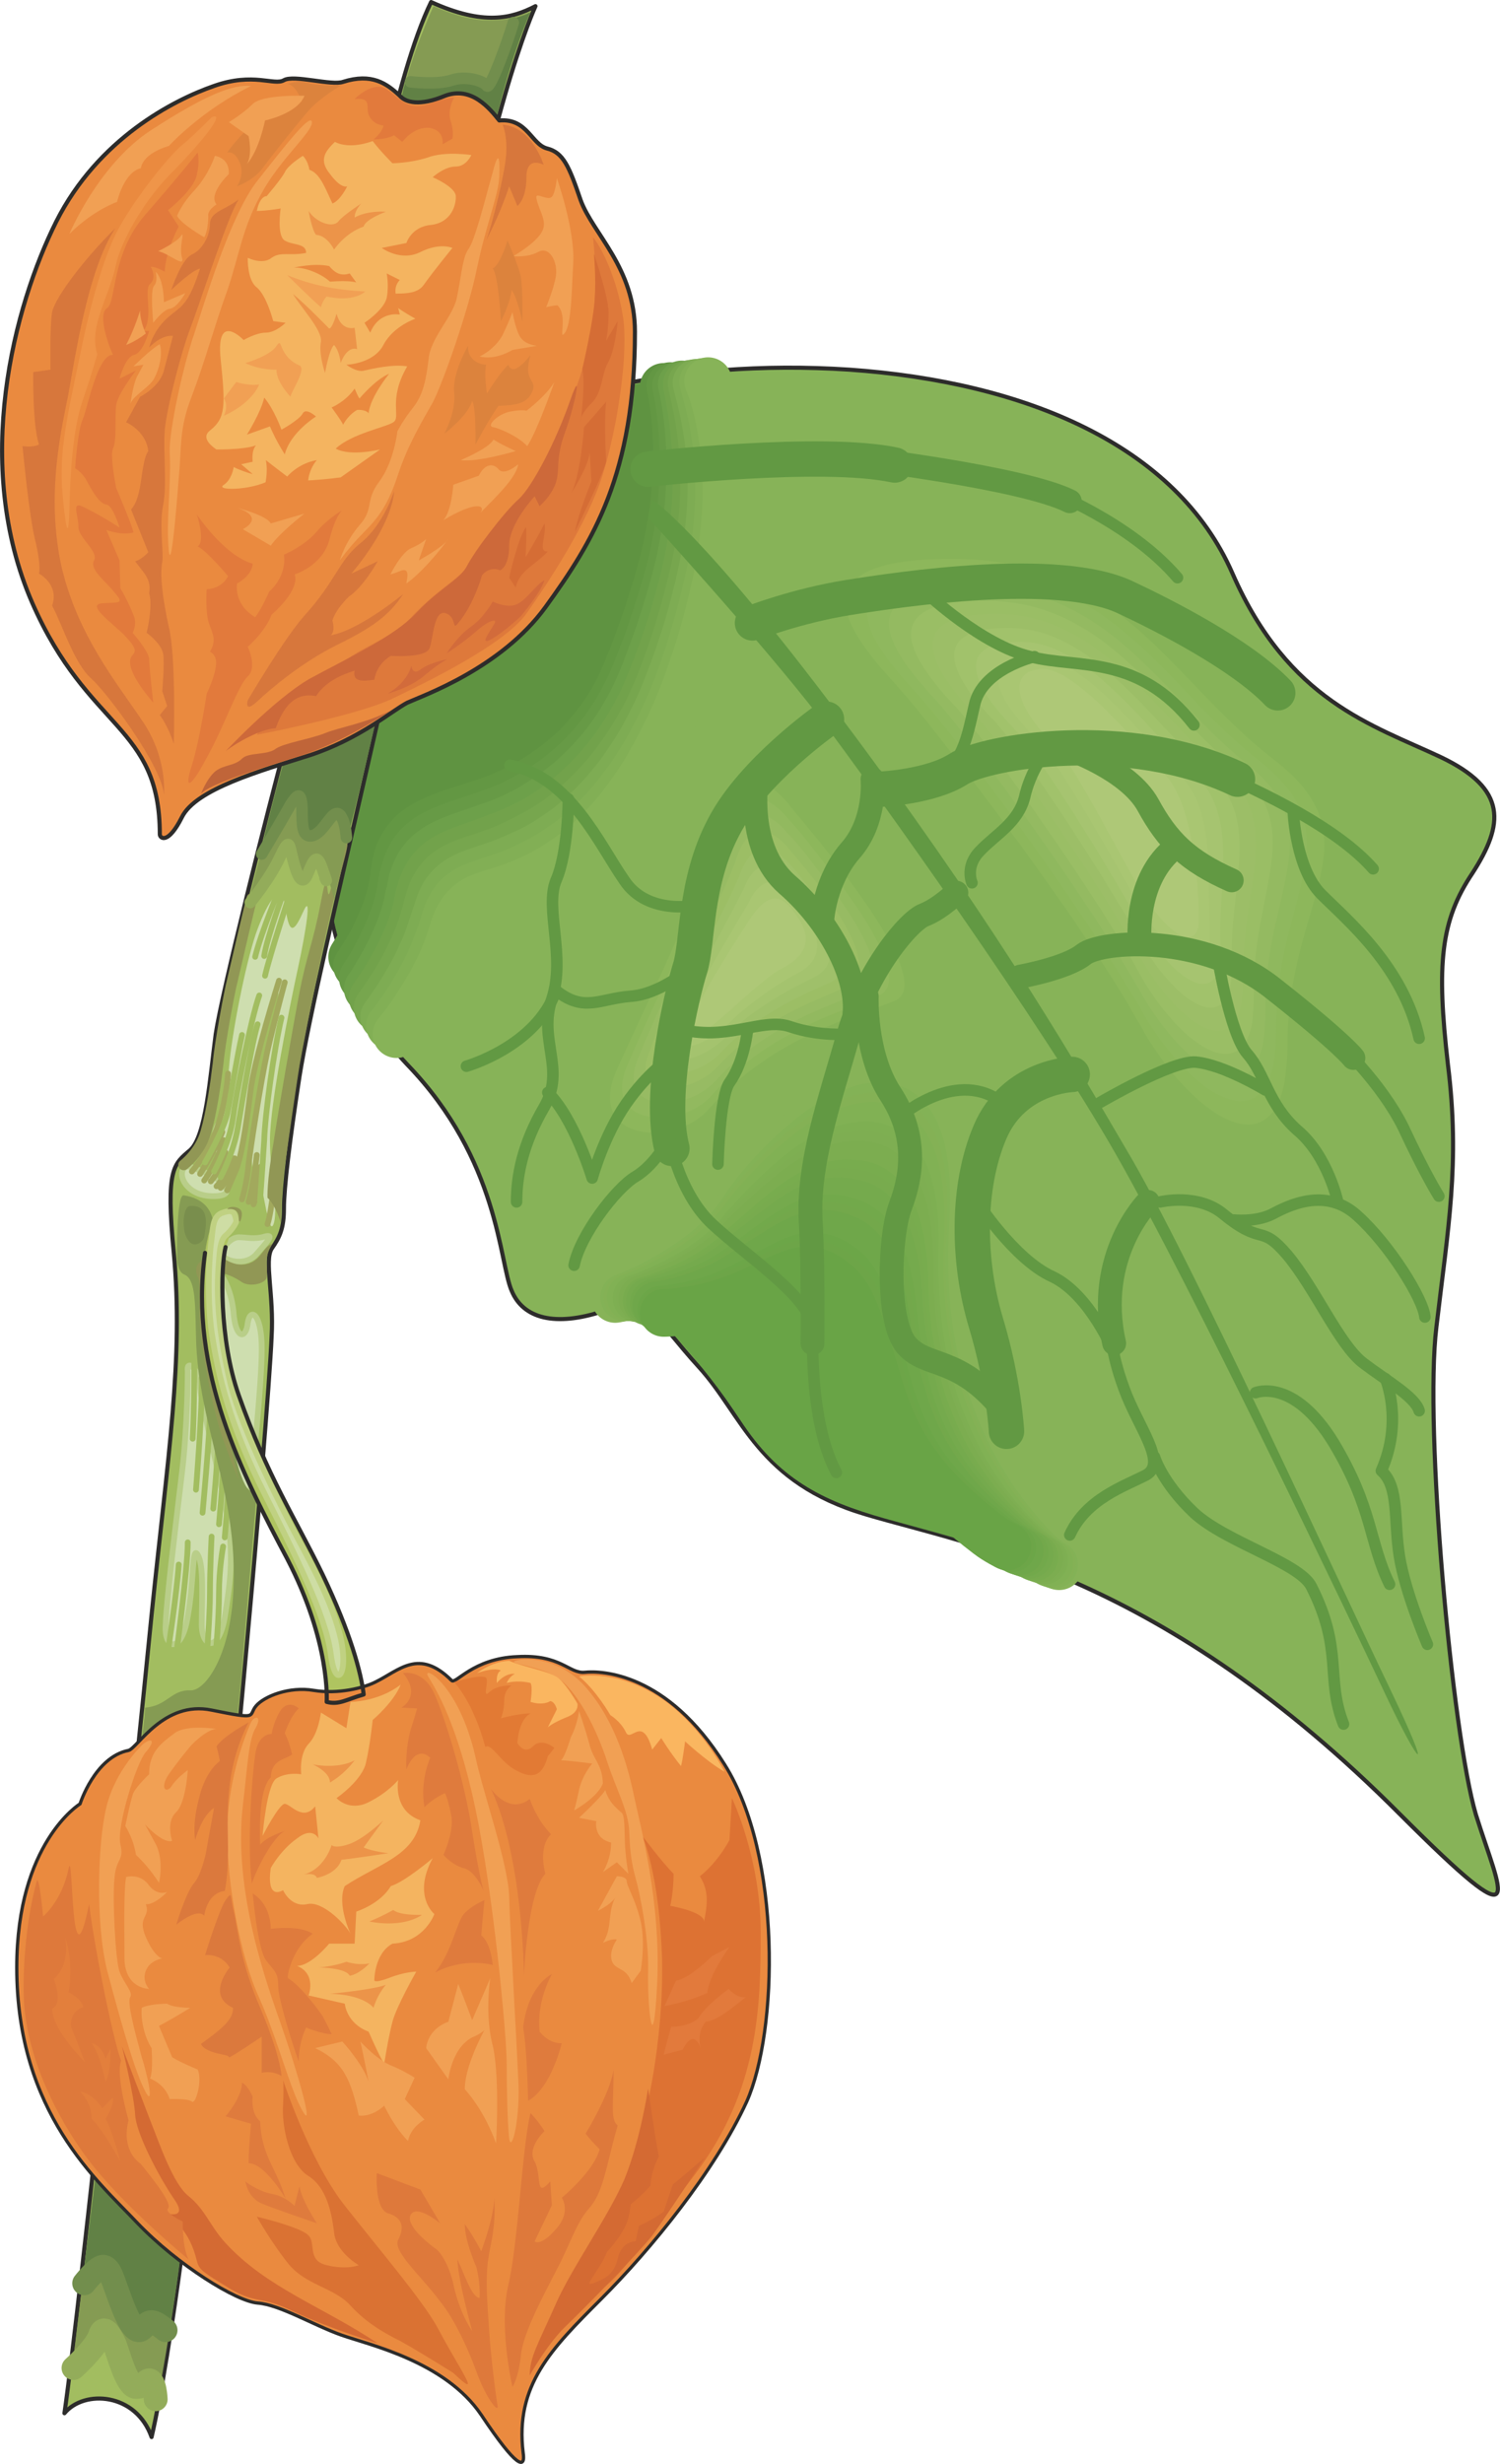 <svg xmlns="http://www.w3.org/2000/svg" width="175.175" height="287.632" viewBox="0 0 131.382 215.724"><path d="M260.198 386.745s-.72 10.8 7.272 19.224c8.064 8.352 8.064 17.352 9.144 19.8 1.008 2.448 3.816 3.168 7.992 1.8 4.176-1.44 4.536.648 8.424 4.896 3.816 4.176 5.112 10.08 14.616 12.888 9.432 2.808 25.848 5.256 46.8 26.28 11.52 11.52 8.784 6.912 6.624 0-2.088-7.056-4.536-33.912-3.456-42.696 1.008-8.64 2.088-14.256 1.008-22.968-1.008-8.784-.648-12.6 2.16-16.776 2.736-4.248 3.096-7.344-2.808-10.152-5.976-2.808-13.32-4.896-18.216-16.056-4.896-11.232-18.144-16.776-33.552-17.856-15.264-1.008-29.232 2.448-35.928 8.064-6.624 5.544-10.8 24.12-10.08 33.552z" style="fill:#87b358;stroke:#2d2c2b;stroke-width:.36;stroke-linecap:round;stroke-linejoin:round;stroke-miterlimit:10.433" transform="translate(-231.801 -312.765)"/><path d="M262.214 397.113s2.736-3.744 3.456-8.64c.648-4.896 4.536-5.4 7.848-6.264 3.312-.864 9.936-4.032 13.104-12.096 3.168-7.992 5.4-18.36 3.168-24.12-1.944.288-4.032.792-4.032.792l-23.256 28.944s-4.248 12.24-.288 21.384z" style="fill:#5f9341" transform="translate(-231.801 -312.765)"/><path d="M278.702 313.305s-4.536 9.792-8.064 33.912c-2.592 17.64-10.944 49.392-12.6 59.76-.864 5.616-1.368 9.792-1.368 11.592 0 1.728-.36 2.52-1.08 3.528-.648 1.08.216 4.032 0 7.704-.144 3.672-1.368 18.216-2.088 26.064-.72 7.848-4.896 54.864-8.424 70.272-1.368-3.888-5.904-4.176-7.632-2.088 1.368-9.504 6.264-55.944 7.632-69.912 1.44-14.04 2.808-22.392 1.944-31.68-.72-7.416 0-7.776 1.44-9 1.368-1.224 1.728-6.264 2.232-10.152.576-3.816 4.536-19.512 6.336-26.208 1.728-6.624 6.264-51.192 12.528-64.152 4.608 2.088 7.056 1.44 9.144.36z" style="fill:#a2bd60;stroke:#2d2c2b;stroke-width:.36;stroke-linecap:round;stroke-linejoin:round;stroke-miterlimit:10.433" transform="translate(-231.801 -312.765)"/><path d="M250.622 411.225c.792-1.584 1.08-3.096 1.296-5.616.36-3.312 1.584-9.288 2.448-11.52.864-2.304 2.088-4.392 2.448-1.8.36 2.664.864 1.8 1.584.216.72-1.584.216 1.728-.504 5.04-.72 3.312-2.448 11.88-2.448 15.048 0 3.168.72 5.76.36 7.2-.36 1.296-.72-1.44-1.08-3.024-.36-1.584-1.224-.648-.72-4.68.576-4.032 2.304-11.376 2.16-12.456-.216-1.008-2.304 6.984-2.808 10.656-.576 3.672-.36 5.112-1.584 4.248-1.224-.864-1.872-1.584-1.152-3.312z" style="fill:#cedeaf" transform="translate(-231.801 -312.765)"/><path d="M250.118 415.545c-1.296-.432-1.944-1.008-2.304-.36-.36.72.504 2.376 2.808 2.304 2.304-.072.144-1.656-.504-1.944zm4.896 5.472c-.936.288-1.584.072-2.304.072-.72 0-1.584 1.008-1.368 1.584.144.504 2.016 1.008 2.952-.144.936-1.08 1.584-1.728.72-1.512zm-6.768 11.808s0 4.68-.504 8.856c-.504 4.248-1.44 11.736-1.44 13.68 0 1.872 1.44 2.088 1.944-1.08.576-3.168.36-6.264.864-5.4.576.864.36 4.032.36 6.12s1.584 2.592 2.088-1.08c.576-3.672.72-5.76-.144-9.936s-2.088-8.712-2.088-9.936c0-1.224-1.224-2.448-1.08-1.224zm4.032 7.848c.288 1.584 1.224 4.176 1.44 2.808.144-1.44 1.008-9.432 1.008-12.6 0-3.168-1.008-3.672-1.224-2.304-.144 1.44-1.008 1.44-1.224-.648-.144-2.16-1.008-3.384-1.008-3.384s-.576 7.92 1.008 16.128z" style="fill:#cedeaf;stroke:#b9ce89;stroke-width:.504;stroke-linecap:round;stroke-linejoin:round;stroke-miterlimit:10.433" transform="translate(-231.801 -312.765)"/><path d="M251.414 412.593s-.648 2.016-1.728 3.528m.576.072s1.008-1.152 1.296-2.52m-2.232 1.872s1.368-2.16 1.944-3.672m-2.664 3.456s1.656-1.872 2.376-4.32c.72-2.448.792-4.248.792-4.248" style="fill:none;stroke:#a2a95d;stroke-width:.504;stroke-linecap:round;stroke-linejoin:round;stroke-miterlimit:10.433" transform="translate(-231.801 -312.765)"/><path d="M247.886 414.753s1.44-1.08 1.944-2.88c.504-1.728.864-4.248 1.08-6.048.144-1.728 1.008-6.336 1.224-7.128.504-2.16 1.584-6.84 1.728-7.272" style="fill:none;stroke:#919755;stroke-width:.936;stroke-linecap:round;stroke-linejoin:round;stroke-miterlimit:10.433" transform="translate(-231.801 -312.765)"/><path d="M252.998 417.777s.432-1.368.576-3.096c.216-1.728 1.008-6.912 1.656-9.936.72-3.096 1.512-5.976 1.512-5.976m-.504-.144s-2.232 7.056-2.52 9.864c-.36 2.808-.792 5.832-1.368 6.984-.504 1.152-.648 1.512-.648 1.512" style="fill:none;stroke:#a2a95d;stroke-width:.504;stroke-linecap:round;stroke-linejoin:round;stroke-miterlimit:10.433" transform="translate(-231.801 -312.765)"/><path d="M252.35 414.177s-.432 1.8-1.224 2.592m.864-2.809s-.432 1.873-1.224 2.665m3.528-2.736s-.288 2.664-.72 4.104m1.08-3.096s-.288 2.448-.648 3.312m3.888-14.832s-.936 4.176-1.44 7.848c-.432 3.672-.864 7.704-1.224 8.712" style="fill:none;stroke:#a2a95d;stroke-width:.504;stroke-linecap:round;stroke-linejoin:round;stroke-miterlimit:10.433" transform="translate(-231.801 -312.765)"/><path d="M256.382 419.793s.072-2.736.36-4.896c.288-2.088 1.08-7.56 1.296-8.856.576-3.24 2.376-12.024 3.096-14.832.504-2.232 1.368-4.752 1.008-4.68-.36.072-1.08 3.168-1.44 4.32-.36 1.152-.072-3.024-.792.864-.72 3.816-1.224 4.464-1.944 8.28-.576 3.096-1.728 9.648-2.232 12.96-.576 3.312-.504 4.68-.504 4.68.72.648 1.152 2.16 1.152 2.16z" style="fill:#919755" transform="translate(-231.801 -312.765)"/><path d="M257.03 378.897s-3.168 11.16-3.528 13.104c1.944-1.8 3.528-6.48 3.672-5.112.216 1.368.864 4.536 1.728 1.944.936-2.664 2.16 2.664 2.16 2.664s3.096-13.68 3.816-17.712c-2.808 0-7.848 5.112-7.848 5.112z" style="fill:#859b53" transform="translate(-231.801 -312.765)"/><path d="M254.51 387.753s2.088-8.568 2.448-9.216c.288-.72 8.28-4.896 8.28-4.896s-2.376 10.44-3.024 12.528c-.144-1.512-.648-3.312-1.728-1.512-1.008 1.728-2.376 1.872-2.232-.576.144-4.32-1.512.72-3.744 3.672z" style="fill:#618145" transform="translate(-231.801 -312.765)"/><path d="M269.774 313.305s-2.376 5.184-2.88 8.64c2.232.648 8.208 1.8 8.208 1.8s1.656-6.984 3.168-9.936c-1.944.72-4.104 1.44-8.496-.504z" style="fill:#859b53" transform="translate(-231.801 -312.765)"/><path d="M267.326 319.857s2.088.432 3.312.072c1.224-.288 2.88-.576 3.744.288.504.504 1.08-1.944 1.656-3.384.648-1.512.72-2.448.72-2.448s1.224-.288 1.512-.576c-.648 1.512-1.872 4.608-3.168 10.008-2.088-.144-8.28-1.872-8.28-1.872s.288-1.44.504-2.088z" style="fill:#618145" transform="translate(-231.801 -312.765)"/><path d="M266.822 321.153c-1.152-1.08-2.448-2.016-4.968-1.224-1.008.36-4.32-.648-5.184-.144-.864.504-2.664-.72-6.12.504-3.528 1.224-10.152 4.608-13.824 11.88-3.672 7.344-7.416 21.24-2.088 33.408 4.896 11.16 11.16 10.656 11.16 20.232 0 .36.72.936 1.944-1.512s6.84-4.032 11.16-5.4c4.392-1.44 7.2-3.888 8.568-4.608 1.44-.648 8.208-3.024 12.096-8.352 4.176-5.76 7.848-11.664 7.848-24.12 0-5.616-3.672-8.568-4.752-11.52-1.008-2.952-1.512-4.176-2.952-4.536-1.368-.36-1.728-2.664-4.176-2.448-.864-1.08-2.448-3.024-4.752-2.16-2.232.936-3.456.576-3.96 0z" style="fill:#ea8a3f;stroke:#2d2c2b;stroke-width:.36;stroke-linecap:round;stroke-linejoin:round;stroke-miterlimit:10.433" transform="translate(-231.801 -312.765)"/><path d="M240.182 503.025s-1.584 13.248-2.088 17.28c1.728-1.8 2.232-2.304 2.592-3.312.36-.936 1.152.648 1.728 2.664.648 2.016 1.368 2.592 2.16 1.656.792-.936.936 2.088.936 2.088s1.368-7.056 2.16-13.68c-2.88-2.376-7.488-6.696-7.488-6.696z" style="fill:#859b53" transform="translate(-231.801 -312.765)"/><path d="M240.182 503.24s-1.008 8.065-1.224 9.649c1.224-1.224 2.088-2.808 2.952-.072.864 2.808 1.872 4.824 2.52 3.672.576-1.152 2.16.504 2.16.504s1.008-5.76 1.008-6.912c-1.8-1.584-7.416-6.84-7.416-6.84z" style="fill:#618145" transform="translate(-231.801 -312.765)"/><path d="M248.822 431.889s0 4.392-.144 6.84m.288 4.464s.576-7.128.504-9.792m.072 11.808s.648-6.912.648-8.856m.288 8.496s.432-4.752.432-5.904m.072 7.272s.288-3.24.36-4.608m.144 5.76s.288-3.24.36-4.608" style="fill:none;stroke:#a2bd60;stroke-width:.504;stroke-linecap:round;stroke-linejoin:round;stroke-miterlimit:10.433" transform="translate(-231.801 -312.765)"/><path d="M253.142 456.945c-.216 2.952-.576 6.336-.576 6.336l-8.424 2.304s.36-2.448.36-3.312c1.944-.144 2.304-1.584 3.96-1.512 1.296.072 3.384-2.88 3.744-8.136.36-5.112-.72-9.288-1.44-12.168-.648-2.88-1.728-6.552-1.8-10.728-.072-3.24-.072-5.04-1.08-5.4-.576-.288-.576-1.44-.576-1.44s-.072-5.544.576-5.472c3.816.576 2.376 4.608 2.376 4.608s.936 15.336 2.664 19.944c.936 2.592 1.44.576 1.44.576s-1.008 12.024-1.224 14.4z" style="fill:#859b53" transform="translate(-231.801 -312.765)"/><path d="M255.662 421.665s-.504.792-.504 1.368c0 .504.072 1.008 0 1.584-.144.576-1.584.864-2.232.36-.648-.432-1.368-.72-1.728-.72 0-.72.144-1.368.144-1.368s1.008.864 2.232.504c1.152-.36 1.296-1.512 2.088-1.728zm-5.832 1.224s-.36.216-.576.432c-.288.216-.36.792-.144 1.224.288.36.072 2.016.216 4.392.216 2.304.936 6.336 1.728 9 .864 2.592 1.656 4.392 1.656 4.392s-.792-2.808-.936-4.824c-1.08-3.24-2.304-9.216-1.944-14.616z" style="fill:#919755" transform="translate(-231.801 -312.765)"/><path d="M260.414 461.769s.36-5.184-3.456-12.528c-3.888-7.344-8.64-16.416-7.2-26.784.864-5.976 3.168-3.528 1.8-.504-.432 1.656-.576 8.064 1.152 12.96 2.52 7.128 4.896 10.656 7.344 15.696 2.448 5.112 3.384 8.64 3.6 10.512-1.512.432-2.16.936-3.24.648z" style="fill:#afc460" transform="translate(-231.801 -312.765)"/><path d="M264.662 460.04c2.088-1.007 3.816-3.023 6.696-.143.36.36 1.872-1.944 5.76-2.088 3.816-.216 4.536 1.512 5.904 1.368 1.44-.144 7.2 0 12.24 8.064 5.04 7.992 4.68 23.4 1.944 29.52-2.808 6.12-8.424 12.96-12.744 17.28-4.392 4.392-7.56 7.56-6.84 13.464.216 1.44-.504 1.44-3.672-3.312-3.168-4.68-9.792-6.12-12.24-6.984-2.448-.864-5.4-2.664-7.344-2.808-1.872-.144-6.984-3.312-10.512-6.984-3.456-3.672-10.584-9.648-10.584-22.392 0-10.944 5.544-14.328 5.544-14.328s1.296-4.104 4.248-4.68c.792-.216 3.096-4.392 7.272-3.528 4.248.864 3.168.504 3.888-.36.72-.864 2.952-1.728 5.04-1.368 2.16.36 4.392-.216 5.4-.72z" style="fill:#ea8a3f;stroke:#2d2c2b;stroke-width:.288;stroke-linecap:round;stroke-linejoin:round;stroke-miterlimit:10.433" transform="translate(-231.801 -312.765)"/><path d="M250.55 415.329s1.368-2.448 1.656-4.68c.288-2.16 1.584-8.712 2.304-10.728m-4.752 14.616s1.584-2.736 1.944-4.248c.288-1.44.864-5.04 1.296-6.912m-1.872 12.456s1.152-2.16 1.512-4.392c.36-2.16 1.224-7.416 1.728-9m1.944-11.952s-1.656 3.96-2.16 6.048m2.592-5.904s-1.584 4.248-1.8 5.832m2.16-5.185s-1.656 5.04-2.088 6.913m-.432 19.656s.216-2.952.36-5.256c.072-2.304.864-7.992 1.512-10.728" style="fill:none;stroke:#a2bd60;stroke-width:.504;stroke-linecap:round;stroke-linejoin:round;stroke-miterlimit:10.433" transform="translate(-231.801 -312.765)"/><path d="M254.726 387.537s2.016-3.384 2.52-4.32c.576-.864.936-1.296 1.008.36 0 1.584.072 2.376.72 2.376s1.224-.864 1.512-1.224c.288-.36.864-1.296 1.296-.288.288.504.36 1.656.36 1.656" style="fill:none;stroke:#728e4d;stroke-width:1.008;stroke-linecap:round;stroke-linejoin:round;stroke-miterlimit:10.433" transform="translate(-231.801 -312.765)"/><path d="M253.718 391.785s1.728-2.088 2.592-3.96c.864-1.8.792-1.224 1.152.216.36 1.368.792 2.448 1.296 1.224s.792-1.944 1.296-.36c.576 1.584.216.72.216.72" style="fill:none;stroke:#93ac5a;stroke-width:1.008;stroke-linecap:round;stroke-linejoin:round;stroke-miterlimit:10.433" transform="translate(-231.801 -312.765)"/><path d="M249.398 382.28s.504-1.367 1.296-2.015c.792-.576 1.656-.432 2.304-1.08.576-.576 2.232-.288 2.952-.864.72-.504 3.096-.864 4.32-1.368 1.224-.504 3.6-.864 5.832-2.016-1.944 1.224-4.608 2.88-7.848 3.96-3.24 1.008-8.208 2.52-8.856 3.384z" style="fill:#c06539" transform="translate(-231.801 -312.765)"/><path d="M254.294 377.097s8.352-1.584 11.736-3.096c3.312-1.584 9.792-4.752 11.808-7.416 1.944-2.736 5.472-8.064 6.768-12.312 1.296-4.176 2.304-10.8 1.728-13.968-.504-3.096-1.8-5.832-2.592-6.768.144 1.8.792 6.336-1.152 12.24-1.944 5.832-4.176 9.288-5.184 10.656-1.08 1.296-3.456 3.456-4.392 5.472-.72 1.512-2.664 2.16-5.328 5.04-1.368 1.44-3.6 2.304-4.824 3.096-1.224.792-6.984 4.176-8.568 7.056z" style="fill:#de793b" transform="translate(-231.801 -312.765)"/><path d="M251.558 378.537s4.248-4.536 7.344-6.336c3.168-1.728 7.416-3.672 9.432-5.832 2.016-2.16 3.816-2.88 4.392-4.104.648-1.224 3.168-4.608 4.464-5.76 1.296-1.152 3.384-5.328 4.536-8.64 1.152-3.312.432.432-.432 2.736-.864 2.376-.432 3.24-.792 4.392-.36 1.152-1.44 2.088-1.44 2.088l-.432-.864s-2.232 2.376-2.232 4.32c0 1.872-.792 2.16-.792 2.16s-.864-.432-1.584.432c-.576 1.944-1.44 3.456-2.088 4.176-.576.792-.072-.576-1.152-.864-1.008-.216-1.008 2.16-1.368 3.096-.36.864-3.384.648-3.384.648s-1.224.648-1.44 2.088c-1.008.144-1.944.216-1.728-.792-1.152.36-2.52.936-3.384 2.232-1.152-.216-2.52 0-3.528 2.808-1.296.072-3.384 1.224-4.392 2.016z" style="fill:#cd693a" transform="translate(-231.801 -312.765)"/><path d="M270.926 369.969s.936-1.512 2.088-2.304c1.152-.792 1.944-2.232 1.944-2.232s1.296.648 2.16.216c.864-.432 1.656-1.728 2.376-2.088-.36 1.152-2.088 3.168-2.088 3.168s-1.44 1.368-2.592 2.016c-1.08.576-.072-.72.288-1.368.36-.576-.648-.216-1.656.72-1.08.936-2.52 1.872-2.52 1.872zm-5.184 3.528s2.016-.504 3.312-1.656c1.296-1.08 1.944-1.368 1.944-1.368s-1.512.288-2.304.864c-.792.648-.864-.288-.864-.288s-.288 1.44-2.088 2.448z" style="fill:#d26b3b" transform="translate(-231.801 -312.765)"/><path d="M264.446 325.113s-1.944.792-3.312.072c-.72.72-1.512 1.512-.432 2.808 1.008 1.368 1.512 1.08 1.512 1.08s-.576 1.224-1.296 1.512c-.576-1.224-1.08-2.664-2.016-2.952-.144-.864-.576-1.224-.576-1.224s-1.296.792-1.584 1.44c-.288.576-1.584 2.088-1.584 2.088s-.576-.072-.864 1.296c.864 0 2.088-.216 2.088-.216s-.36 2.376.36 2.808c.72.432 1.872.216 1.872 1.08-1.368.288-2.232-.144-3.024.432-.792.648-2.088 0-2.088 0s-.072 1.944.792 2.592c.864.72 1.44 2.952 1.44 2.952l1.08.144s-.864.864-1.728.864-1.944.648-1.944.648-2.448-2.592-2.016 1.656c.432 4.176.432 5.184-.936 6.264s2.16 2.52 2.16 2.52 0 1.584-.936 2.232c-.936.576 2.952.504 4.392-.648 1.224.648 5.832 0 5.832 0l3.456-2.448s-2.592.648-3.888-.072c1.368-1.296 4.392-1.872 5.04-2.304.72-.432-.504-1.944 1.224-4.896-1.224-.216-3.096.216-3.744.36-.648.216-1.584-.504-1.584-.504s2.376-.072 3.24-1.728c.864-1.656 2.808-2.304 2.808-2.304s-2.448-1.296-2.448-1.944c0-.576 2.304.216 3.168-1.008.864-1.224 2.52-3.24 2.52-3.24s-1.08-.504-2.808.36c-1.728.864-3.384-.36-3.384-.36l2.16-.432s.432-1.44 2.16-1.584c1.8-.216 2.232-1.8 2.16-2.592-.144-.792-2.016-1.584-2.016-1.584s1.008-.936 2.016-.936c.936 0 1.368-1.008 1.368-1.008s-2.304-.36-3.816.216c-1.584.504-3.096.504-3.096.504s-1.08-1.08-1.728-1.944z" style="fill:#f4b460" transform="translate(-231.801 -312.765)"/><path d="M280.574 328.353s1.584 4.464 1.44 7.416c-.144 2.304-.144 5.256-.72 6.12-.648.864.288-1.44-.648-2.376-.072-.072-1.008.144-1.008.144s.72-1.728.864-2.808c.144-1.152-.576-2.592-1.584-2.016-.936.504-2.16.36-2.16.36s2.016-1.152 2.52-2.16c.504-.936-.288-1.8-.504-2.952-.072-.504.792.144 1.224 0 .432-.072.576-1.728.576-1.728zm-.216 17.856s-1.512 4.32-2.376 5.616c-.72-.792-2.304-1.512-2.952-1.656-.72-.072.36-1.152 1.44-1.368 1.152-.216 1.44-.072 1.44-.072s1.728-1.296 2.448-2.52zm-3.168 7.2s-1.224 1.08-1.728.432c-.504-.576-1.224-.432-1.728.576-1.44.504-2.232.792-2.232.792s-.144 2.304-.864 3.096c2.88-1.728 3.744-1.296 3.24-.648 1.656-1.656 3.168-3.168 3.312-4.248zm-3.384-9.432s1.296-.576 2.016-1.872c.648-1.368.864-2.016.864-2.016s.288 1.656.72 2.232c.432.648 1.44.72 1.44.72l-2.16.36s-1.44.936-2.88.576z" style="fill:#f1a054" transform="translate(-231.801 -312.765)"/><path d="M276.254 333.825s-.648 2.16-1.296 2.448c.504.576.72 4.608.72 4.608s.792-1.512.936-2.736c.576.864.936 2.808.936 2.808s.072-2.88-.144-4.032c-.288-1.152-1.152-3.096-1.152-3.096zm2.016 10.008s-1.512 2.088-1.944.864c-.72.648-1.872 2.52-1.872 2.52s-.288-1.728-.072-2.52c-.576 0-1.656-.432-1.584-1.656 0 0-1.368 2.304-1.224 4.032.216 1.728-.864 3.672-.864 3.672s2.088-1.584 2.448-2.88c.36.576.288 3.816.288 3.816s1.224-2.304 2.016-3.384c1.296-.072 2.448-.072 2.952-1.224s-.864-.792-.144-3.24z" style="fill:#dc833d" transform="translate(-231.801 -312.765)"/><path d="M282.158 359.313s2.376-4.752 2.736-6.12c0 0-.216-3.456 0-5.256l-1.944 2.232s-.288 4.32-1.152 5.832c0 0 1.512-2.304 1.656-3.6l.144 2.52s-1.152 2.808-1.44 4.392zm.648-14.256s1.008-4.32 1.08-6.12c.144-1.872-.072-3.96-.072-3.96s1.296 3.744 1.296 5.184c0 1.368-.216 2.448-.216 2.448l1.008-1.728s-.216 2.592-.864 3.672c-.576 1.008-.432 2.52-1.44 3.528-1.08 1.08-.936 1.584-.936 1.584s.432-3.24.144-4.608zm-6.408 18.288s.72-3.312 1.44-4.392c.144-.288 0 2.592 0 2.592s1.008-1.656 1.656-2.952c.216 1.08-.648 2.52.288 2.448-1.008 1.152-2.52 1.656-2.808 3.168z" style="fill:#d56d35" transform="translate(-231.801 -312.765)"/><path d="M275.822 323.673s.576 1.224.216 3.456c-.36 2.304-1.368 6.048-1.656 6.696 1.44-2.808 2.016-4.752 2.016-4.752l.72 1.728s.792-.576.792-2.52 1.512-1.08 1.512-1.08-1.008-3.312-3.6-3.528zm-22.32 50.4s3.168-5.4 4.968-7.416c2.808-3.096 2.952-4.752 4.896-6.336 2.016-1.584 2.952-4.536 2.952-4.536s0 2.736-3.744 7.2l2.304-1.08s-1.224 2.232-2.52 3.096c0 0-1.152 1.08-1.44 2.088 0 0 .288.936-.144 1.296 2.016-.36 4.896-2.448 6.336-3.6-1.224 1.872-2.736 2.952-5.832 4.464-3.024 1.512-5.688 3.744-6.912 4.896-1.224 1.152-.864-.072-.864-.072z" style="fill:#d7773c" transform="translate(-231.801 -312.765)"/><path d="m263.078 343.329-.216-1.872s-1.152.36-1.584-1.224c0 0-.36 1.296-.648 1.296 0 0-1.944-2.016-3.168-3.024.72 1.224 2.592 3.168 2.448 4.176-.216 1.08.36 2.736.36 2.736s.36-2.088.792-2.448c.504.576.576 1.584.576 1.584s.504-1.512 1.44-1.224z" style="fill:#ec9449" transform="translate(-231.801 -312.765)"/><path d="M263.726 341.025s1.656-1.08 1.944-2.16c.216-1.152 0-2.16 0-2.16l1.152.576s-.504.432-.36 1.224c.072.792.36 1.8.36 1.8s-1.8-.36-2.592 1.584zm2.16 4.464s-1.656 2.016-1.8 3.456c-.288-.36-1.008-.288-1.008-.288s-.72.36-1.224 1.296c-.144-.36-1.008-1.512-1.008-1.512s1.224-.504 2.016-1.656c.36.864.432.864.432.864s1.368-1.656 2.592-2.16z" style="fill:#ea8a3f" transform="translate(-231.801 -312.765)"/><path d="M246.158 382.353s.36-3.24-1.944-6.552c-2.232-3.312-5.544-7.344-6.984-13.248-1.368-5.976-.216-11.52.504-14.976.648-3.456 1.728-11.16 4.176-14.832-2.52 2.448-5.256 5.976-5.544 7.344-.216 1.296-.144 5.04-.144 5.04l-1.512.216s-.072 4.608.504 6.336c-.504.288-1.44.144-1.44.144s.576 6.264 1.152 8.424c.504 2.16.288 2.736.288 2.736s1.8.936 1.152 2.808c.864 1.584 1.944 5.112 3.456 6.408 1.44 1.296 6.192 7.704 6.336 10.152z" style="fill:#d7773c" transform="translate(-231.801 -312.765)"/><path d="M247.022 377.889s.216-7.632-.432-10.224c-.576-2.592-.792-4.68-.576-5.688.144-.936-.288-3.096.072-4.968.36-1.8 0-4.608.144-6.624.216-2.016 1.368-6.552 2.232-8.856.864-2.232 3.312-9.936 4.248-11.304-1.224.936-2.52 1.08-2.52 2.16 0 1.008-.648 2.232-1.584 2.664-.936.432-1.8 3.096-1.8 3.096s1.8-1.728 2.52-1.872c-.504 1.512-.864 2.448-1.512 3.168-.576.72-2.232 1.296-2.952 3.744 1.224-1.224 2.088-1.008 2.088-1.008s-.432 1.656-.792 3.024c-.36 1.44-2.088 2.304-2.088 2.304l-1.224 2.232s1.728.72 1.944 2.52c-.72 1.008-.432 3.96-1.512 5.112l1.512 3.744s-.576.648-1.152.792c.72 1.008 1.44 1.512 1.224 2.808.36 1.08-.216 3.456-.216 3.456s1.224.864 1.44 1.8c.144.864-.072 3.312-.072 3.312l.432 1.296-.648.792s.72.936 1.224 2.52z" style="fill:#d7773c" transform="translate(-231.801 -312.765)"/><path d="M245.222 374.289c-.216-.288-2.808-3.168-1.8-4.176.288-.36.36-.576-.72-1.728-1.152-1.152-3.456-2.736-1.872-2.808 1.584-.072 1.8 0 1.008-.936-.792-1.008-2.232-2.016-1.8-2.808.432-.792-1.368-1.944-1.368-2.952 0-1.08-.72-2.376.576-1.656 1.368.648 3.024 1.728 3.024 1.728s-.576-1.944-1.152-2.016c-.648-.072-1.296-1.296-1.728-2.088-.432-.792-1.008-1.08-1.008-1.08s.216-3.312.648-4.248c.432-.936 1.296-5.76 2.664-5.688-.576-1.296-1.296-3.6-.504-4.104s.36-4.752 3.312-8.136c2.952-3.384 4.608-5.472 4.608-5.472s.216.72-.072 1.944c-.216 1.296-2.52 3.096-2.52 3.096l.936 1.44s-1.152 2.088-1.224 3.96c-.864-.504-1.224-.432-1.224-.432s.576.936-.072 1.512c-.576.504.36 2.952-.576 4.104h.504s-.504 1.872-1.296 2.088c-.792.144-1.296 2.088-1.296 2.088l1.44-.72s-1.584 2.016-1.728 3.024c-.144.936.072 3.096-.288 3.816-.288.72.288 3.456.288 3.456s1.44 3.384 1.512 3.888c-1.08.288-2.376-.216-2.376-.216l1.152 2.664.072 2.448s.576.864 1.224 2.52c.216.72-.144 1.368-.144 1.368s1.44 1.656 1.44 2.304c0 .576.36 3.816.36 3.816z" style="fill:#e27a3c" transform="translate(-231.801 -312.765)"/><path d="M261.71 320.217s-1.872 1.08-2.88 2.232c-.936 1.08-3.24 3.96-4.032 5.04-.792 1.08-2.232 1.584-2.232 1.584s.72-1.08.216-2.088c-.432-1.08-1.08-.864-1.08-.864s1.224-1.8 2.52-2.592 4.032-1.872 4.032-1.872-.576-1.584-1.296-1.512c1.368-.504 1.656-.072 2.448 0s1.8.144 2.304.072z" style="fill:#dc833d" transform="translate(-231.801 -312.765)"/><path d="M262.862 321.44s1.584-1.655 2.808-.863c1.224.792 1.8 2.088 4.104 1.152.864-.36 1.8-.432 1.8-.432s-.648 1.152-.288 2.088c.288.936.144 1.512.144 1.512l-.864.504s.216-1.224-1.152-1.44c-1.368-.144-2.376 1.224-2.376 1.224l-.72-.576s-.576.36-1.8.36c.864-.72.864-1.224.864-1.224s-.792 0-1.224-.792c-.432-.792.36-1.656-1.296-1.512zm-13.824 36.36s.792 2.377.072 2.809c.72.288 2.664 2.592 2.664 2.592s-.432 1.08-1.872 1.152c0 0-.144 2.088.216 3.024.36 1.008.648 1.44.072 2.448 0 0 .72.288.504 1.368-.144 1.008-.792 2.304-.792 2.304s-.576 3.96-1.296 6.264c-.72 2.232-.144 2.088 1.296-.648 1.512-2.664 2.736-6.336 3.6-7.128.864-.792 0-2.592 0-2.592s1.512-1.296 2.088-2.808c2.664-2.376 2.016-3.528 2.016-3.528s2.376-.72 3.024-2.952c.576-2.304 1.152-2.664 1.152-2.664s-1.296.72-2.304 1.944c-1.08 1.224-2.808 1.944-2.808 1.944s.36 1.728-1.296 3.24c0 0-.648 1.512-1.224 2.232-1.944-1.152-1.584-2.952-1.584-2.952s1.296-.648 1.368-1.728c-2.52-.72-4.896-4.32-4.896-4.32z" style="fill:#e27a3c" transform="translate(-231.801 -312.765)"/><path d="M253.43 350.817s1.224-1.944 1.512-3.24c.864 1.008 1.512 2.808 1.512 2.808s1.584-.864 1.872-1.44c.288-.504 1.152.288 1.152.288s-2.232 1.368-2.736 3.312c-.864-1.368-1.296-2.448-1.296-2.448zm1.368 5.256s.576-1.656.288-3.024c.72.576 1.872 1.44 1.872 1.44s.936-1.152 2.592-1.44c-.864 1.008-.792 2.304-.792 2.304zm-4.464-3.96s2.808.072 3.888-.36c-.432.504-.288 1.44-.288 1.44l-1.008.216 1.008.864s-2.664-.648-3.6-2.16z" style="fill:#ea8a3f" transform="translate(-231.801 -312.765)"/><path d="M258.83 331.233s.288 1.656.648 2.088c1.008.072 1.584 1.296 1.584 1.296s.936-1.44 2.592-2.016c.144-.648 1.944-1.296 1.944-1.296s-1.584-.144-2.736.504c0-.648.576-1.224.576-1.224s-1.656 1.08-2.016 1.584c-.504.576-1.944.072-2.592-.936z" style="fill:#ec9449" transform="translate(-231.801 -312.765)"/><path d="M257.534 336.2s1.728-.431 3.096-.143c.432.504.936.936 1.8.648l.576.792s-.504-.216-2.304-.072c-.864-.792-2.376-1.296-3.168-1.224z" style="fill:#ea8a3f" transform="translate(-231.801 -312.765)"/><path d="M246.518 359.817c-.072-2.016.288-5.544.144-7.416-.072-1.944 1.224-7.776 2.16-10.44.864-2.592 3.168-10.44 5.544-13.392 2.376-3.024 4.68-5.976 4.752-5.112.072.864-2.808 3.24-4.464 6.336-1.656 3.024-1.872 5.256-2.952 8.424-1.152 3.168-1.944 6.192-3.096 9.216-1.152 2.952-.864 4.32-1.152 7.2-.216 2.88-.792 9.792-.936 5.184zm15.048 2.016s.792-1.152 2.088-2.448 2.16-2.448 3.024-5.112c.864-2.592 2.088-4.608 3.024-6.264.864-1.656 3.096-7.92 3.888-11.808.792-3.816 1.872-6.336 1.944-7.992.072-1.656-.072-2.376-.576-.36-.576 2.016-1.584 6.12-2.16 6.768-.504.72-.648 2.736-1.008 4.32s-2.304 3.456-2.448 5.256c-.216 1.728-.432 3.024-1.296 4.176-.936 1.152-1.44 2.16-1.44 2.16s-.288 2.664-1.584 4.392c-1.296 1.728-.432 2.376-1.728 3.816-1.296 1.512-1.728 3.096-1.728 3.096z" style="fill:#f1a054" transform="translate(-231.801 -312.765)"/><path d="M250.334 323.025s-1.296 1.368-2.592 2.448c-1.296 1.08-4.464 5.112-5.76 7.704-1.296 2.592-2.448 7.056-3.24 11.016-.792 3.888-1.728 7.56-1.512 11.16.288 3.6.576 5.04.648 2.016.072-3.096.288-6.984 1.152-9.504.864-2.52 1.296-4.104 1.296-4.104s-.432-1.008 0-2.736c.432-1.728 1.296-3.384 1.656-5.184.36-1.728 2.232-5.256 4.68-7.776 2.448-2.448 5.112-5.616 3.672-5.04z" style="fill:#ef9549" transform="translate(-231.801 -312.765)"/><path d="M247.31 331.665s.36-1.008 1.584-2.304c1.224-1.368 1.728-2.952 1.728-2.952s1.296.144 1.224 1.584c-.792.792-1.656 2.016-1.08 2.664-.864.576-.72 1.008-.72 1.008s0 1.296-.36 1.872c0 0-2.016-1.152-2.376-1.872zm-1.872 4.895s.216.865-.144 1.225c-.36.36-.072 3.24-.072 3.24s.864-1.152 1.44-1.224c.648-.072 1.368-1.368 1.368-1.368l-1.872.792s0-2.016-.72-2.664zm-1.944 8.28s1.512-1.511 2.304-1.943c.288.864-.072 2.232-.504 3.024-.432.792-2.016 1.584-2.088 2.304 0 0 .216-1.656.576-2.448.432-.792.576-1.08.576-1.08zm2.16-10.08s1.656-.791 2.016-1.367c.36-.504-.216 1.008.072 1.944.288.936-1.224-.432-2.088-.576zm-1.584 5.185s-.432 1.512-1.224 3.024c.936-.36 1.728-1.008 1.728-1.008s-.504-1.008-.504-2.016zm27 20.015s-1.944 2.665-3.672 3.889c0-.288.432-1.512-.576-1.08-1.08.432-.792.216-.792.216s.936-1.872 1.8-2.232c.864-.36 1.296-.792 1.296-.792l-.648 1.872s2.232-1.224 2.592-1.872zm1.08-6.911s2.448-1.008 2.88-1.8c.648.432 1.944 1.008 1.944 1.008s-3.384 1.008-4.824.792zm-18.864-8.496s2.232-.648 2.736-1.512c.576-.864.072.864 2.016 1.728.648.288-.792 2.376-.792 2.736-1.368-1.512-1.224-2.376-1.224-2.376s-1.368.072-2.736-.576zm3.672-7.704s2.088 2.088 2.952 2.808c.144-.576.504-.936.504-.936s2.16.576 3.384-.432c-2.664-.144-4.752-.576-6.84-1.44zm-5.544 12.311s2.304-.935 3.096-2.735c-.936.144-2.016-.216-2.016-.216l-1.08 1.44s.432.576 0 1.512zm7.056 8.569s-2.232 1.728-2.952 2.808l-2.448-1.44s2.088-1.008-.504-1.872c0 0 2.592.648 2.952 1.368zm-20.592-24.48s2.52-6.048 7.128-9.072c4.896-3.168 7.2-4.032 8.784-3.888-4.392 2.16-7.2 5.256-7.2 5.256s-2.232.576-2.448 1.944c-1.512.36-2.088 2.952-2.088 2.952s-2.088.72-4.176 2.808zm20.592-12.096s-3.672-.144-4.536.72c-.864.864-2.088 1.584-2.088 1.584l1.728 1.224s.36 1.584-.144 2.448c1.08-1.224 1.584-3.816 1.584-3.816s2.808-.576 3.456-2.16z" style="fill:#f1a054" transform="translate(-231.801 -312.765)"/><path d="m262.502 461.769-.36 2.304-2.232-1.368s-.216 1.872-1.08 2.736c-.864.936-.648 2.664-.648 2.664s-1.224-.216-2.16.36c-.864.504-1.224 5.04-1.224 5.04s1.44-2.808 1.944-2.808 1.584 1.584 2.664.216l.288 2.808s-.504-1.08-1.872 0c-1.44 1.008-2.304 2.592-2.304 2.592s-.504 2.808 1.08 1.944c0 0 .648 1.512 2.088 1.224 1.368-.36 3.456 1.872 3.816 2.592 0 0-1.224-2.592-.504-4.176 2.952-1.944 6.12-2.664 6.624-5.76-2.448-.864-1.944-3.528-1.944-3.528s-.864 1.08-2.592 1.944c-1.728.864-2.808-.36-2.808-.36s2.304-1.584 2.592-3.168c.36-1.584.576-3.672.576-3.672s1.872-1.584 2.448-3.096c-1.944 1.512-4.392 1.512-4.392 1.512z" style="fill:#f4b460" transform="translate(-231.801 -312.765)"/><path d="M269.702 475.449s-2.448 2.088-3.672 2.448c-.936 1.584-3.024 2.232-3.024 2.232l-.144 2.808h-2.232s-1.584 1.944-2.808 1.944c1.728.72 1.008 2.592 1.008 2.592l3.168.72s.144 1.728 2.088 2.448c1.008 2.304 1.368 2.808 1.368 2.808s.36-2.304.72-3.672c.36-1.368 2.088-4.392 2.088-4.392s-1.008 0-2.448.576c-1.368.504-1.224.144-1.224.144s0-2.304 1.584-3.168c2.808-.144 3.672-2.592 3.672-2.592s-1.944-1.584-.144-4.896z" style="fill:#f4b460" transform="translate(-231.801 -312.765)"/><path d="M264.878 517.929s-4.392-1.368-7.416-2.808c-3.096-1.512-3.096-.432-6.048-2.304-2.952-1.8-1.944-1.368-2.808-3.456-.864-2.088-2.52-2.88-2.52-2.88s2.376.792.936-1.224c-1.368-2.016-3.312-5.76-3.384-7.344-.072-1.584-1.152-5.976-1.152-5.976s1.584 4.176 2.448 6.408c.864 2.16 2.016 5.616 3.384 6.696 1.44 1.152 1.872 2.592 3.168 4.032 3.672 4.032 8.568 5.616 13.392 8.856z" style="fill:#d46a33" transform="translate(-231.801 -312.765)"/><path d="M271.502 520.52s-2.736-1.727-4.536-2.735c-1.872-.936-3.24-1.8-4.608-3.312-1.44-1.44-3.744-1.656-5.256-3.456-1.512-1.872-2.808-4.176-2.808-4.176s3.672.864 4.464 1.584c.792.648-.144 2.232 1.656 2.664 1.8.432 2.808 0 2.808 0s-2.016-1.152-2.16-2.88c-.216-1.728-.648-3.96-2.304-4.968-1.656-1.08-2.304-4.464-2.16-6.192.072-1.8 0-2.16 0-2.16s2.232 6.84 5.256 10.8c3.096 3.96 7.056 8.568 8.352 11.016 1.944 3.672 3.96 6.336 1.296 3.816z" style="fill:#da7233" transform="translate(-231.801 -312.765)"/><path d="M271.574 460.04s1.656 1.657 2.736 5.689c.504-.432 1.296 1.296 2.664 2.016 1.296.72 2.304.72 2.808-1.224.072-.072.576-.72.576-.72s-1.08-.936-1.872-.144-1.368-.288-1.368-.288.072-2.016 1.152-2.592c-1.08 0-2.592.432-2.592.432s.288-.648.288-1.584.648-1.296.648-1.296-1.224-.072-1.944.576c-.72.72.072-1.152-.36-1.296-.432-.144-1.224 0-2.736.432z" style="fill:#e27a34" transform="translate(-231.801 -312.765)"/><path d="M248.318 510.585s-5.976-4.896-8.928-8.928c-1.728-2.304-5.04-7.632-5.472-13.392-.144-2.16 0-6.696 1.08-10.728.216-.936.576 3.024.576 3.024s1.656-1.368 2.232-4.176c.432-2.232.144 11.232 1.8 3.096.576 4.536 2.304 12.672 2.808 13.68-.504 1.224.648 5.256.648 5.256s-.792 2.448 1.08 3.816c1.512 1.872 2.736 3.528 2.376 3.888-.36.36 1.296 1.152 1.296 1.152s-.072 2.232.504 3.312z" style="fill:#de793b" transform="translate(-231.801 -312.765)"/><path d="m271.934 486.465-.864 3.312s-1.728.504-1.944 2.304l1.944 2.736s.288-2.736 2.088-3.672c.72-.288 1.08-.648 1.08-.648s-1.728 3.096-1.728 5.184c1.872 2.088 2.736 4.752 2.736 4.752s.36-5.76-.288-8.568c-.72-2.808-.216-5.904-.216-5.904l-1.584 3.672s-.864-2.304-1.224-3.168zm-12.528 5.615 2.376-.575s1.8 1.944 2.304 3.528c-.36-1.944-.72-3.528-.72-3.528s1.44 1.584 2.664 2.088a13.25 13.25 0 0 1 2.088 1.08l-.864 1.872 1.728 1.8s-1.224.648-1.44 1.872c-1.224-1.224-2.088-3.096-2.088-3.096s-1.008 1.008-2.232.864c-.72-3.312-1.44-4.752-3.816-5.904z" style="fill:#f1a054" transform="translate(-231.801 -312.765)"/><path d="M276.686 521.745s-1.224-5.256-.36-8.928c.864-3.672 1.224-12.24 1.944-15.048.864.936 1.224 1.584 1.224 1.584s-1.584 1.44-.864 2.664c.648 1.224 0 3.312 1.368 1.728l.144 2.088L278.63 509s.504.504 1.872-1.08c1.368-1.512.504-2.736.504-2.736s2.808-2.304 3.312-4.248c-.864-.864-1.224-1.368-1.224-1.368s2.16-3.528 2.448-5.616c0 3.168-.288 4.392.36 4.896-1.008 3.528-1.224 5.76-2.448 7.2-1.224 1.368-1.584 2.952-2.952 5.544-1.368 2.664-2.952 5.616-3.096 7.56-.216 1.872-.72 2.592-.72 2.592zm-3.168-1.368s-1.368-3.888-3.168-6.12c-1.728-2.304-4.176-4.392-3.672-5.4.576-1.08.36-1.944-.864-2.304-1.224-.36-1.008-3.528-1.008-3.528l3.816 1.44 1.728 2.952s-2.088-1.728-2.592-.72c-.504 1.08 2.304 3.024 2.304 3.024s1.008.864 1.512 3.312c.576 2.448 1.584 3.816 1.584 3.816s-1.224-4.392-1.296-6.264c.72 1.512 1.224 3.24 1.944 3.384a9.209 9.209 0 0 0-.288-2.736s-1.008-2.232-1.008-3.744a20.643 20.643 0 0 1 1.44 2.376s1.08-2.808 1.152-4.68c.144 2.664-.36 4.104-.504 5.184-.216 1.152-.216 2.952 0 5.688.144 2.736.648 6.624.792 7.344.072.72-1.08-.792-1.872-3.024z" style="fill:#de793b" transform="translate(-231.801 -312.765)"/><path d="M288.206 498.273s1.728-6.408 1.584-13.896c-.216-7.56-1.728-10.872-1.728-10.872s1.728 2.304 2.736 3.312c0 1.584-.288 2.808-.288 2.808s2.952.504 2.952 1.368c.504-2.232.144-3.096-.36-3.96 1.584-1.224 2.592-3.168 2.592-3.168l.216-3.672s2.52 5.256 2.52 11.736-.144 13.824-5.832 21.312c-5.688 7.344-7.344 10.584-10.08 10.584.576-2.664 4.968-10.584 5.688-15.552z" style="fill:#dd7233" transform="translate(-231.801 -312.765)"/><path d="M278.198 520.737s1.44-2.592 3.024-4.176c1.584-1.512 6.264-6.264 7.704-8.064 1.368-1.872 4.608-6.84 4.608-6.84s-2.016 1.728-2.808 2.376c-.432 1.224-.792 2.376-.792 2.376s-1.224.864-2.16 1.224c-.216.864-.288 1.368-.288 1.368s-1.224-.072-1.584 1.512c-.36 1.512-1.224 1.8-2.16 2.16-.936.36.504-1.008 1.224-2.736 2.016-2.304 1.872-3.024 2.088-4.176 1.296-1.08 1.728-1.656 1.728-1.656s0-1.152.72-2.52c-.432-2.376-.936-5.976-.936-5.976s-.648 4.464-2.088 7.992c-1.512 3.456-4.752 7.92-6.12 11.16-1.44 3.24-2.16 4.392-2.16 5.976z" style="fill:#d46a33" transform="translate(-231.801 -312.765)"/><path d="M281.798 464.865s-.504 1.728-.864 2.016c1.152.072 2.736.288 2.736.288s-.864 1.008-1.152 2.304c-.288 1.368-.432 1.8-.432 1.8s2.088-1.152 2.52-2.376c-.072-1.656-.792-2.016-1.152-3.312-.36-1.368-.936-3.024-.936-3.024s-.144 1.224-.72 2.304zm.72 7.055s2.016-1.871 2.304-2.447c.288 1.152 1.224 1.8 1.44 2.016.288.288.216 1.656.288 2.88.072 1.224.288 2.448.288 2.448l-1.008-1.008-1.224.864s.72-1.08.72-2.592c-1.584-.36-1.296-1.872-1.296-1.872zm3.312 5.113-1.656 3.024s1.08-.504 1.512-1.152c-.72 1.44-.216 2.664-1.08 3.96.936-.432 1.224-.288 1.224-.288s-.72 1.008-.432 1.872c.288.864 1.296.504 1.728 1.944l.792-1.08s.432-2.376 0-4.32c-.432-1.872-1.224-3.096-1.224-3.528 0-.432-.864-.432-.864-.432zm-40.968-8.928s-1.296 1.224-1.44 1.8c-.216.648-.648 2.736-.648 2.736s.72 1.08.936 2.52a13.377 13.377 0 0 1 2.016 2.448s.504-2.016-.36-3.528l-.864-1.584s1.584 1.728 2.376 1.44c0 0-.576-1.656.36-2.52.864-.864 1.008-3.672 1.008-3.672s-1.008.72-1.44 1.44c-.504.648-1.008.072-.216-1.08.792-1.152 1.944-2.52 1.944-2.52s1.368-1.44 2.232-1.44c0 0-2.592-.432-3.672.36-1.008.792-2.232 1.512-2.232 3.6zm-2.016 9s1.152-.36 1.944.648c.792 1.08 1.656.648 1.656.648s-1.08 1.152-1.872 1.08c.432 1.224-.792 1.008 0 2.88.792 1.8 1.44 1.872 1.44 1.872s-1.08.144-1.44 1.08c-.36.936.288 1.584.288 1.584s-2.16 0-2.16-2.736c0-2.664-.072-5.76.144-7.056zm3.6 11.088s-1.512 0-2.232.36c-.072.936.144 2.376.864 3.528.144 2.304-.144 2.664-.144 2.664s1.296.432 1.728 1.8c0 0 1.584-.072 1.944.216.36.288.936-1.944.504-2.808-1.728-.72-2.232-1.08-2.232-1.08s-.792-1.872-1.152-2.736c1.368-.72 2.736-1.584 2.736-1.584s-1.512 0-2.016-.36z" style="fill:#f1a054" transform="translate(-231.801 -312.765)"/><path d="M267.11 459.249s1.656-.36 2.664 1.656c.936 2.016 2.736 7.776 3.384 12.24.72 4.464 1.008 5.184 1.008 5.184s-.72-1.8-1.8-2.016c-1.008-.288-1.728-1.152-1.728-1.152s.864-1.8.72-3.24c-.216-1.368-.576-2.16-.576-2.16s-.936.36-1.8 1.224c-.432-2.304.504-4.32.504-4.32s-1.152-1.296-2.088 1.008c-.072-1.224.144-2.808.432-3.672.288-.864.504-1.656.504-1.656l-1.368-.072s1.8-1.008.144-3.024zm-9.144 3.096s-.792-.792-1.512.072c-.648.864-.864 2.16-.864 2.16s-1.224-.072-1.44 1.872c-.288 1.944-.72 7.704-.288 11.232.432-1.368 1.872-4.104 2.88-4.608 0 0-1.656.504-2.16 1.224-.072-2.592.072-5.112.936-5.904.072-1.584 1.152-1.512 1.872-2.016-.288-1.224-.648-1.872-.648-1.872s.504-1.512 1.224-2.16zm-4.032 16.2s.432 4.824 1.152 5.832c.72.936 1.08 1.08 1.08 2.232 0 1.152 1.296 5.328 1.8 6.624 0-1.728.648-2.952.648-2.952s1.368.576 2.232.576c-.36-.792-.792-1.584-.792-1.584s-1.728-2.52-3.024-3.312c-.144-.072.36-2.664 2.16-3.888-1.152-.792-3.672-.432-3.672-.432s.072-2.088-1.584-3.096zm20.304.575s-1.224.505-1.872 1.297c-.576.792-1.08 3.384-2.448 5.04 2.592-1.368 5.04-.648 5.04-.648s-.144-1.944-1.008-2.592c.072-.936.288-3.096.288-3.096zm3.816 17.569s-.072-4.392-.432-6.408c.432-3.744 2.52-4.68 2.52-4.68s-1.368 2.304-1.08 5.04c.936 1.152 1.944 1.008 1.944 1.008s-.936 3.96-2.952 5.04zm-3.24-27.289s1.584 2.305 3.384.865c.72 2.016 1.872 3.096 1.872 3.096s-1.152.864-.504 3.456c-1.584 1.656-1.872 8.928-1.872 8.928s-.072-10.296-2.88-16.344z" style="fill:#df7b3d" transform="translate(-231.801 -312.765)"/><path d="M253.718 463.713c-.648 1.512-2.016 5.256-2.016 9.576 0 4.248 1.08 10.656 2.808 14.4 1.656 3.744 2.736 8.136 3.816 9.936 1.08 1.872-.648-4.032-1.872-7.488-1.224-3.528-4.248-11.664-3.384-19.296.432-3.6.504-5.832 1.152-6.84.576-1.08-.216-1.08-.504-.288zm15.624-4.104c.648 1.08 2.52 4.032 4.104 11.52 1.584 7.56 2.736 19.8 2.736 22.32 0 2.52.072 5.112.216 6.552.216 1.368 1.008-1.872.792-5.256-.144-3.384-.72-13.032-.792-15.912-.072-2.88-2.304-9.144-2.952-12.24-1.512-6.624-4.896-8.208-4.104-6.984zm-24.984 5.831s-2.448 2.233-3.24 5.545c-.792 3.312-.936 10.296.072 14.328 1.08 4.032 2.232 8.208 3.168 10.224.936 2.016.576-.36-.144-2.664-.648-2.376-1.296-4.824-1.008-5.256.288-.432-.576-1.224-.936-2.232-.36-.936-.648-6.624-.432-8.28.144-1.656.864-1.44.504-2.88-.36-1.512 1.44-7.2 2.232-8.064.792-.864.648-1.368-.216-.72zm32.904-7.343s3.24-.576 5.832 2.376c2.664 3.024 3.744 7.128 4.248 9.576.504 2.448 2.376 9.144 2.016 16.416-.36 7.2-.864 1.8-.792-1.152.072-2.952-.72-6.768-1.08-8.064-.36-1.296-.504-2.304-.576-4.176-.072-1.8-1.152-3.672-1.944-6.12s-2.664-6.624-4.896-7.632c-1.872-.864-4.248-.936-2.808-1.224z" style="fill:#f1a054" transform="translate(-231.801 -312.765)"/><path d="M273.59 459.249s1.224-1.008 2.808-1.08c1.296.576 3.744.936 4.392 1.584.72.648 1.584 2.16 1.584 2.16s.216.792-1.008 1.224c-1.224.504-1.584.864-1.584.864l.792-1.584s-.144-.648-.576-.72c0 0-.576.432-1.728.072 0 0 .216-1.296 0-1.656-1.224-.288-2.088 0-2.088 0s.216-.576.72-.792c-.648-.072-1.224.36-1.584.792-.072-1.008.36-1.08.36-1.08s-.432-.36-2.088.216zm8.928.288s3.6-.72 7.632 2.232c3.312 2.448 5.112 6.12 5.112 6.12-1.512-.864-3.456-2.664-3.456-2.664s-.216 1.728-.36 2.16c-.936-1.152-1.728-2.448-1.728-2.448l-.792 1.008c-.864-3.096-1.872-.576-2.304-1.512-.432-.936-1.368-1.512-1.368-1.512s-1.224-2.16-2.736-3.384z" style="fill:#fab660" transform="translate(-231.801 -312.765)"/><path d="M253.574 463.569s-2.16 1.152-2.808 2.088c.216.792.288 1.296.288 1.296s-1.224.792-1.8 3.168c-.648 2.376-.36 3.744-.36 3.744s.576-2.16 1.656-2.808l-.72 3.96s-.36 1.8-1.008 2.592c-.72.792-1.584 3.672-1.584 3.672s1.8-1.512 2.448-.792c.36-2.16 1.8-2.16 1.8-2.16s.288-1.152.288-3.672c0-2.52-.432-6.768 1.8-11.088zm-3.816 20.376s1.224-3.96 1.8-4.824c.648-.864.36-.36.72 1.008.36 1.44.504 4.32 2.376 8.568 1.8 4.32 1.8 5.832 1.8 5.832s-.648-.504-1.728-.288v-3.168s-2.952 2.016-2.88 1.8c.072-.288-1.944-.216-2.448-1.152 1.584-1.152 2.88-2.088 2.808-3.168-2.376-1.08-.288-3.528-.288-3.528-.792-1.296-2.16-1.08-2.16-1.08z" style="fill:#db793d" transform="translate(-231.801 -312.765)"/><path d="M259.55 477.177s1.728-.288 2.16-1.584c1.296-.144 4.104-.576 4.104-.576s-1.368-.144-2.16-.504c.72-1.008 1.728-2.376 1.728-2.376s-1.728 1.656-3.024 2.088c-1.296.432-1.512.072-1.512.072s-.576 2.088-2.448 2.592c0 0 1.008-.216 1.152.288zm-.36-9.937s1.512.649 1.512 1.585c1.368-.792 2.16-1.944 2.16-1.944s-1.224.792-3.672.36zm9.576 13.177s-1.944.072-2.52-.432c-1.008.576-2.088 1.008-2.088 1.008s2.736.648 4.608-.576zm-9.072 4.608s2.376 0 2.736.72c.864-.144 1.728-1.08 1.728-1.08s-.864.216-2.016-.144c-1.224.432-2.448.504-2.448.504zm1.008 2.304s3.816-.36 4.896-.792a5.82 5.82 0 0 0-1.08 2.016s-.792-1.152-3.816-1.224z" style="fill:#ec9449" transform="translate(-231.801 -312.765)"/><path d="M239.246 493.305s-2.88-2.808-2.88-4.68c1.008-.432.144-2.592.144-2.592s1.44-1.008 1.008-3.672c.792 2.52.288 4.824.288 4.824s1.152.576 1.296 1.296c-1.296.432-1.08 1.728-1.08 1.728zm-.432 2.592s1.008.864 1.008 2.376c1.008.936 2.52 3.744 2.52 3.744s-.72-2.808-1.296-3.744c0 0 .792-1.152.648-1.872l-.936.936s-.792-1.296-1.944-1.44zm2.232-.864s-.432-2.304-1.224-3.384c.936.216 1.224 1.368 1.224 1.368l.432-.864s.072 1.944-.432 2.88z" style="fill:#e37f3c" transform="translate(-231.801 -312.765)"/><path d="M290.006 488.409s.792-1.8 1.008-2.232c1.152-.144 3.168-2.16 3.168-2.16l1.512-.792s-1.8 2.448-1.944 4.032c-1.728.792-3.744 1.152-3.744 1.152zm-.072 4.248c.072-.36.648-2.448.648-2.448s1.368.072 2.376-.72c.576-1.08 2.664-2.592 2.664-2.592s.72.864 1.512.72c-1.296 1.008-2.448 2.016-3.528 2.16-.936 1.152-.36 2.52-.36 2.52s-.576-2.232-1.656-.072z" style="fill:#e27a3c" transform="translate(-231.801 -312.765)"/><path d="M256.814 505.257s-1.8-3.096-3.24-3.096c0-1.368.216-3.456.216-3.456l-2.232-.648s1.44-1.656 1.44-2.952c.504.216.936 1.224.936 1.224s-.216 1.44.648 2.16c.144 3.096 1.368 3.96 2.232 6.768z" style="fill:#df7b3d" transform="translate(-231.801 -312.765)"/><path d="M259.55 507.417s-1.368-2.088-1.512-3.24c-.432 1.584-.432 1.728-.432 1.728s-.792-.864-2.088-1.08c-1.296-.288-2.232-1.08-2.232-1.08s.216 1.44 1.44 1.944 4.824 1.728 4.824 1.728z" style="fill:#df7b3d" transform="translate(-231.801 -312.765)"/><path d="M246.518 457.305s.792-5.256.936-7.56m-.216 7.848s1.008-7.488 1.008-9.792m1.656 10.079s.288-3.6.288-5.687c0-2.088.144-4.896.144-4.896m.36 10.296s.288-3.096.288-5.328c0-2.16.36-4.104.36-4.104" style="fill:none;stroke:#a2bd60;stroke-width:.504;stroke-linecap:round;stroke-linejoin:round;stroke-miterlimit:10.433" transform="translate(-231.801 -312.765)"/><path d="M251.558 420.945c-.432.36-.504 1.224-.576 2.16-.288 3.312 0 6.48 1.008 10.8 1.008 4.032 4.464 10.8 5.544 12.888 1.08 2.088 3.168 5.688 4.032 9.072.864 3.384-.36 5.112-.792 1.728-.432-3.384-3.168-8.784-5.688-13.824-3.168-6.264-4.176-10.512-4.752-14.4-.504-3.816-.072-7.56-.072-7.56.216-1.368.072-2.592 1.08-2.88 1.008-.36 1.008.144 1.152.648.072.288-.576 1.08-.936 1.368z" style="fill:#cedda4;stroke:#c0d182;stroke-width:.504;stroke-linecap:round;stroke-linejoin:round;stroke-miterlimit:10.433" transform="translate(-231.801 -312.765)"/><path d="M251.702 418.64s1.008-.215 1.008.72c0 .937.432-.215.216-.575-.144-.36-1.008-.504-1.224-.144z" style="fill:#919755" transform="translate(-231.801 -312.765)"/><path d="M289.934 346.64c1.584 7.2-.36 15.769-3.816 24.337-3.528 8.568-10.872 10.656-13.968 11.592-3.168.864-6.336 2.088-6.48 5.904-.216 3.816-3.024 8.064-3.024 8.064" style="fill:none;stroke:#5f9341;stroke-width:4.176;stroke-linecap:round;stroke-linejoin:round;stroke-miterlimit:10.433" transform="translate(-231.801 -312.765)"/><path d="M290.51 346.569c.864 3.96.864 9.432-.576 15.264-.792 3.096-1.872 6.264-3.168 9.504-2.52 6.264-7.056 9.36-10.656 10.944-1.224.576-2.304.864-3.168 1.152-2.952.936-5.616 1.656-6.408 4.68-.072.432-.144.792-.216 1.296-.36 3.888-3.24 7.92-3.24 7.92" style="fill:none;stroke:#639743;stroke-width:4.176;stroke-linecap:round;stroke-linejoin:round;stroke-miterlimit:10.433" transform="translate(-231.801 -312.765)"/><path d="M291.014 346.569c.72 3.312 1.152 8.928-.36 15.408-.792 3.24-1.872 6.408-3.168 9.648-2.52 6.264-6.84 9.648-10.584 11.448-1.224.576-2.304.936-3.168 1.224-3.096 1.08-5.688 1.584-6.48 4.752-.144.36-.216.792-.288 1.224-.504 3.96-3.384 8.136-3.384 8.136" style="fill:none;stroke:#679a46;stroke-width:4.176;stroke-linecap:round;stroke-linejoin:round;stroke-miterlimit:10.433" transform="translate(-231.801 -312.765)"/><path d="M291.518 346.425c.648 2.808 1.368 8.64-.216 15.696-.792 3.312-1.872 6.624-3.168 9.864-2.448 6.192-6.624 9.792-10.368 11.808a18.674 18.674 0 0 1-3.24 1.368c-3.24 1.224-5.688 1.512-6.624 4.752-.072.432-.144.864-.288 1.296-.648 3.96-3.6 8.136-3.6 8.136" style="fill:none;stroke:#6da04a;stroke-width:4.176;stroke-linecap:round;stroke-linejoin:round;stroke-miterlimit:10.433" transform="translate(-231.801 -312.765)"/><path d="M291.95 346.425c.432 2.232 1.728 8.136 0 15.912-.72 3.312-1.8 6.696-3.096 9.936-2.448 6.192-6.408 10.08-10.224 12.312-1.296.648-2.376 1.152-3.24 1.44-3.456 1.44-5.832 1.44-6.768 4.824-.144.36-.216.792-.288 1.224-.864 4.032-3.888 8.064-3.888 8.064" style="fill:none;stroke:#72a24b;stroke-width:4.176;stroke-linecap:round;stroke-linejoin:round;stroke-miterlimit:10.433" transform="translate(-231.801 -312.765)"/><path d="M292.382 346.353c.36 1.656 2.088 7.704.288 16.128-.792 3.456-1.8 6.84-3.096 10.152-2.448 6.048-6.264 10.296-10.152 12.672-1.224.72-2.304 1.224-3.24 1.656-3.6 1.512-5.904 1.296-6.84 4.752-.144.432-.216.864-.36 1.296-1.08 4.032-4.104 7.992-4.104 7.992" style="fill:none;stroke:#77a64e;stroke-width:4.176;stroke-linecap:round;stroke-linejoin:round;stroke-miterlimit:10.433" transform="translate(-231.801 -312.765)"/><path d="M292.814 346.28c.216 1.153 2.448 7.345.504 16.345-.72 3.528-1.8 6.984-3.096 10.296-2.376 6.048-5.976 10.584-10.008 13.176-1.152.792-2.304 1.296-3.24 1.728-3.744 1.656-5.904 1.224-6.912 4.824l-.432 1.296c-1.224 4.032-4.176 7.848-4.176 7.848" style="fill:none;stroke:#7eac53;stroke-width:4.176;stroke-linecap:round;stroke-linejoin:round;stroke-miterlimit:10.433" transform="translate(-231.801 -312.765)"/><path d="M293.39 346.209c.072.576 2.592 6.912.648 16.56-.792 3.672-1.8 7.2-3.096 10.512-2.376 5.976-5.76 10.728-9.864 13.536a20.162 20.162 0 0 1-3.24 1.872c-3.96 1.872-6.048 1.152-7.128 4.824-.144.432-.216.864-.432 1.296-1.368 4.176-4.32 7.776-4.32 7.776" style="fill:none;stroke:#82af55;stroke-width:4.176;stroke-linecap:round;stroke-linejoin:round;stroke-miterlimit:10.433" transform="translate(-231.801 -312.765)"/><path d="M293.822 346.137s2.952 6.48.864 16.848c-2.088 10.296-6.336 19.872-12.816 24.624-6.408 4.68-9.072 2.088-10.44 6.84-1.368 4.68-4.896 8.856-4.896 8.856" style="fill:none;stroke:#87b358;stroke-width:4.176;stroke-linecap:round;stroke-linejoin:round;stroke-miterlimit:10.433" transform="translate(-231.801 -312.765)"/><path d="M314.126 360.537c16.416 0 20.232 10.8 30.384 18.504 10.08 7.704 1.008 12.96 1.008 26.568s-9.432 6.624-13.968-1.8c-4.536-8.352-19.368-27.72-22.68-31.392-3.528-3.888-11.232-11.88 5.256-11.88z" style="fill:#87b358" transform="translate(-231.801 -312.765)"/><path d="M315.134 361.689c14.904 0 18.936 10.368 28.224 17.568 9.216 7.056 1.224 12.312 1.224 24.84 0 1.368-.144 2.592-.288 3.528-1.584 7.56-8.784 1.944-12.672-5.184-.36-.576-.72-1.224-1.08-1.872-5.184-8.712-17.064-24.336-20.016-27.576-3.528-3.888-10.368-11.304 4.608-11.304z" style="fill:#8db75b" transform="translate(-231.801 -312.765)"/><path d="M316.07 362.913c13.464 0 17.64 9.936 26.064 16.488 8.352 6.552 1.44 11.808 1.44 23.184 0 1.296-.072 2.376-.216 3.312-1.368 6.84-7.992 1.872-11.736-4.968a51.985 51.985 0 0 0-1.008-1.656c-4.968-8.352-15.624-22.68-18.432-25.704-3.528-3.816-9.504-10.656 3.888-10.656z" style="fill:#8fb85e" transform="translate(-231.801 -312.765)"/><path d="M317.078 364.137c11.952 0 16.344 9.432 23.904 15.48 7.488 5.904 1.584 11.232 1.656 21.384 0 1.224-.072 2.232-.216 3.096-1.152 6.192-7.128 1.944-10.8-4.608-.288-.504-.576-1.008-.936-1.584-4.68-7.92-14.184-20.88-16.848-23.76-3.528-3.816-8.64-10.008 3.24-10.008z" style="fill:#94ba61" transform="translate(-231.801 -312.765)"/><path d="M318.086 365.36c10.44 0 15.048 8.929 21.744 14.473 6.552 5.256 1.728 10.656 1.8 19.656 0 1.152-.072 2.088-.144 2.808-1.008 5.544-6.336 1.944-9.864-4.248-.216-.432-.504-.936-.792-1.44-4.464-7.56-12.816-19.224-15.264-21.888-3.6-3.816-7.776-9.36 2.52-9.36z" style="fill:#9abe65" transform="translate(-231.801 -312.765)"/><path d="M319.094 366.513c8.928 0 13.752 8.496 19.584 13.536 5.616 4.68 1.944 10.08 2.016 17.928a22.74 22.74 0 0 1-.144 2.52c-.792 4.968-5.472 2.016-8.856-3.888-.288-.432-.504-.864-.792-1.368-4.176-7.2-11.376-17.424-13.752-19.944-3.528-3.744-6.84-8.784 1.944-8.784z" style="fill:#9cbe67" transform="translate(-231.801 -312.765)"/><path d="M320.102 367.737c7.416 0 12.384 8.064 17.424 12.456 4.752 4.176 2.088 9.576 2.16 16.272 0 .864 0 1.656-.072 2.304-.576 4.248-4.68 2.016-7.92-3.6-.216-.432-.504-.864-.72-1.296-3.96-6.768-9.936-15.696-12.096-18-3.672-3.744-6.048-8.136 1.224-8.136z" style="fill:#a1c26b" transform="translate(-231.801 -312.765)"/><path d="M321.182 368.96c5.832 0 11.016 7.56 15.12 11.449 3.888 3.528 2.304 9 2.376 14.472.072.864 0 1.512 0 2.088-.432 3.6-3.816 2.016-6.984-3.312l-.648-1.08c-3.672-6.408-8.496-13.968-10.512-16.128-3.672-3.744-5.184-7.488.648-7.488z" style="fill:#a6c470" transform="translate(-231.801 -312.765)"/><path d="M322.19 370.113c4.32 0 9.72 7.128 12.96 10.512 2.952 2.952 2.448 8.424 2.592 12.744v1.8c-.216 2.952-3.024 2.088-6.048-2.952-.144-.288-.36-.648-.576-1.008-3.384-5.976-6.984-12.24-8.928-14.184-3.672-3.672-4.32-6.912 0-6.912z" style="fill:#a9c672" transform="translate(-231.801 -312.765)"/><path d="M323.846 377.673c-3.672-3.744-3.456-6.336-.648-6.336s8.352 6.624 10.8 9.432c2.448 2.808 2.808 10.152 2.808 12.6 0 2.448-2.448 2.088-5.616-3.528-3.096-5.544-5.544-10.44-7.344-12.168z" style="fill:#aec877" transform="translate(-231.801 -312.765)"/><path d="M309.086 381.849s4.248-.216 6.624-1.728c2.448-1.584 14.904-3.672 24.48.864m-42.48-13.68s3.888-1.512 8.424-2.232c4.536-.72 18.36-2.808 24.264 0 3.528 1.656 10.152 5.04 13.32 8.352" style="fill:none;stroke:#629943;stroke-width:3.096;stroke-linecap:round;stroke-linejoin:round;stroke-miterlimit:10.433" transform="translate(-231.801 -312.765)"/><path d="M311.678 400.713c-3.24 1.44-11.736 3.096-18.144 10.512-3.096 3.528-12.096 2.736-8.568-4.608 3.528-7.272 8.496-17.568 9.648-23.04 1.224-5.904 4.464-4.176 6.552-1.368 2.088 2.736 14.328 16.776 10.512 18.504z" style="fill:#87b358" transform="translate(-231.801 -312.765)"/><path d="M294.974 384.8c1.224-5.4 4.104-3.96 6.048-1.44.504.649 1.656 1.945 2.952 3.6 3.816 4.825 9.072 12.025 6.264 13.393-2.952 1.296-10.656 3.024-16.416 9.576-2.952 3.312-10.944 2.808-7.92-3.672 2.952-6.552 7.848-16.344 9.072-21.456z" style="fill:#8db75b" transform="translate(-231.801 -312.765)"/><path d="M295.406 385.953c1.152-4.824 3.744-3.6 5.544-1.368.504.504 1.512 1.728 2.664 3.24 3.456 4.32 7.992 10.8 5.184 12.096-2.736 1.296-9.576 2.952-14.688 8.784-2.736 3.024-9.864 2.736-7.272-2.88 2.448-5.76 7.128-14.976 8.568-19.872z" style="fill:#92b95f" transform="translate(-231.801 -312.765)"/><path d="M295.766 387.105c1.152-4.248 3.456-3.312 5.04-1.368.504.504 1.44 1.584 2.448 2.952 3.096 3.888 6.912 9.504 4.104 10.872-2.448 1.152-8.424 2.808-12.96 7.92-2.592 2.736-8.712 2.736-6.696-2.088 1.944-4.968 6.552-13.68 8.064-18.288z" style="fill:#97bb63" transform="translate(-231.801 -312.765)"/><path d="M296.198 388.257c1.08-3.672 3.096-3.024 4.536-1.368.432.504 1.224 1.44 2.16 2.592 2.736 3.528 5.832 8.28 3.096 9.648-2.304 1.08-7.416 2.736-11.376 7.056-2.376 2.52-7.56 2.736-5.976-1.224 1.368-4.176 5.904-12.384 7.56-16.704z" style="fill:#9cbe65" transform="translate(-231.801 -312.765)"/><path d="M296.558 389.48c1.08-3.167 2.808-2.735 4.032-1.44.504.433 1.152 1.225 1.944 2.305 2.376 3.024 4.68 7.056 2.016 8.424-2.016.936-6.336 2.592-9.648 6.192-2.16 2.232-6.408 2.664-5.328-.36.864-3.456 5.256-11.16 6.984-15.12z" style="fill:#9fc06a" transform="translate(-231.801 -312.765)"/><path d="M296.918 390.633c1.008-2.592 2.448-2.448 3.6-1.368.432.36 1.008 1.008 1.656 1.872 2.016 2.664 3.6 5.832.936 7.2-1.728.864-5.256 2.52-7.92 5.4-2.016 1.944-5.328 2.664-4.68.432.288-2.592 4.536-9.792 6.408-13.536z" style="fill:#a4c36e" transform="translate(-231.801 -312.765)"/><path d="M297.35 391.857c.936-2.088 2.088-2.16 3.024-1.44.432.288.936.864 1.44 1.584 1.656 2.16 2.52 4.608-.144 5.976-1.512.792-4.032 2.376-6.192 4.536-1.872 1.656-4.176 2.592-4.104 1.224-.144-1.8 3.96-8.496 5.976-11.88z" style="fill:#a9c672" transform="translate(-231.801 -312.765)"/><path d="M301.526 392.865c1.224 1.728 1.368 3.312-1.224 4.68-2.664 1.44-7.272 6.84-7.992 5.76-.72-1.008 3.312-7.2 5.328-10.296 1.584-2.232 2.664-1.944 3.888-.144z" style="fill:#aec877" transform="translate(-231.801 -312.765)"/><path d="M303.83 393.225s.216-3.384 2.448-5.976c2.304-2.592 1.944-6.264 1.944-6.264m17.136-2.665s5.256 1.8 6.984 4.897c1.728 3.168 3.456 4.896 7.344 6.624" style="fill:none;stroke:#629943;stroke-width:2.088;stroke-linecap:round;stroke-linejoin:round;stroke-miterlimit:10.433" transform="translate(-231.801 -312.765)"/><path d="M331.622 395.097s-.504-5.4 3.168-8.208" style="fill:none;stroke:#629943;stroke-width:2.088;stroke-linecap:round;stroke-linejoin:round;stroke-miterlimit:10.433" transform="translate(-231.801 -312.765)"/><path d="M285.686 426.489s7.92-3.168 11.088-8.496c3.024-5.4 18.288-20.232 16.56.936-1.8 21.024 11.232 30.96 11.232 30.96" style="fill:none;stroke:#87b358;stroke-width:4.176;stroke-linecap:round;stroke-linejoin:round;stroke-miterlimit:10.433" transform="translate(-231.801 -312.765)"/><path d="M289.07 427.785s4.176 4.104 7.56 9.288c3.312 5.112 7.056 7.056 12.672 8.64 5.544 1.512 9.936 2.736 11.232 3.384-3.672-2.808-8.928-6.84-11.232-13.32-2.088-5.76-2.808-14.688-10.008-10.656-4.464 2.52-10.224 2.664-10.224 2.664z" style="fill:#69a446" transform="translate(-231.801 -312.765)"/><path d="M286.118 426.417s7.488-2.88 10.728-7.992c1.656-2.88 6.696-8.352 10.728-9.432 3.528-1.008 6.192 1.08 5.472 10.584-.144 2.592-.144 5.04.072 7.344 1.008 10.296 5.544 17.064 8.64 20.592 1.512 1.8 2.592 2.304 2.592 2.304" style="fill:none;stroke:#87b358;stroke-width:4.176;stroke-linecap:round;stroke-linejoin:round;stroke-miterlimit:10.433" transform="translate(-231.801 -312.765)"/><path d="M286.478 426.345s7.128-2.592 10.368-7.56c1.8-2.808 6.624-7.992 10.656-9 3.312-.864 5.976 1.296 5.328 10.44a47.3 47.3 0 0 0 .144 7.2c1.008 9.936 5.4 16.56 8.64 20.088 1.512 1.728 2.52 2.232 2.52 2.232" style="fill:none;stroke:#83b256;stroke-width:4.176;stroke-linecap:round;stroke-linejoin:round;stroke-miterlimit:10.433" transform="translate(-231.801 -312.765)"/><path d="M286.766 426.345s6.84-2.376 10.08-7.2c1.944-2.736 6.552-7.704 10.512-8.496 3.24-.792 5.832 1.44 5.256 10.224-.144 2.52-.072 4.896.216 7.128 1.008 9.504 5.328 15.984 8.64 19.512 1.44 1.584 2.448 2.16 2.448 2.16" style="fill:none;stroke:#84b155;stroke-width:4.176;stroke-linecap:round;stroke-linejoin:round;stroke-miterlimit:10.433" transform="translate(-231.801 -312.765)"/><path d="M287.054 426.345s6.552-2.16 9.864-6.84c2.016-2.664 6.48-7.416 10.296-8.064 3.168-.648 5.616 1.656 5.184 10.08-.144 2.448 0 4.824.288 6.984 1.008 9.144 5.184 15.408 8.568 19.008 1.44 1.512 2.448 2.088 2.448 2.088" style="fill:none;stroke:#81b154;stroke-width:4.176;stroke-linecap:round;stroke-linejoin:round;stroke-miterlimit:10.433" transform="translate(-231.801 -312.765)"/><path d="M287.342 426.345s6.264-1.944 9.576-6.408c2.232-2.664 6.408-7.2 10.224-7.704 3.024-.504 5.4 1.8 5.04 9.936-.072 2.448 0 4.752.288 6.84 1.08 8.784 5.184 14.904 8.64 18.432 1.368 1.512 2.376 2.016 2.376 2.016" style="fill:none;stroke:#81b154;stroke-width:4.176;stroke-linecap:round;stroke-linejoin:round;stroke-miterlimit:10.433" transform="translate(-231.801 -312.765)"/><path d="M287.558 426.417s6.048-1.8 9.432-6.12c2.304-2.592 6.336-6.912 10.008-7.2 2.952-.432 5.256 1.944 4.896 9.792 0 2.304.144 4.536.432 6.624 1.08 8.496 5.04 14.4 8.568 17.928 1.368 1.44 2.376 1.944 2.376 1.944" style="fill:none;stroke:#7eaf52;stroke-width:4.176;stroke-linecap:round;stroke-linejoin:round;stroke-miterlimit:10.433" transform="translate(-231.801 -312.765)"/><path d="M287.846 426.417s5.688-1.656 9.144-5.76c2.448-2.52 6.264-6.624 9.936-6.768 2.808-.288 4.968 2.16 4.752 9.648 0 2.304.144 4.464.504 6.48 1.08 8.136 4.968 13.824 8.568 17.424 1.296 1.368 2.304 1.872 2.304 1.872" style="fill:none;stroke:#7eae52;stroke-width:4.176;stroke-linecap:round;stroke-linejoin:round;stroke-miterlimit:10.433" transform="translate(-231.801 -312.765)"/><path d="M288.062 426.489s5.472-1.512 9-5.544c2.52-2.376 6.192-6.264 9.72-6.192 2.736-.216 4.824 2.304 4.68 9.504 0 2.232.216 4.32.576 6.264 1.08 7.776 4.824 13.32 8.568 16.848 1.224 1.368 2.232 1.872 2.232 1.872" style="fill:none;stroke:#7cad50;stroke-width:4.176;stroke-linecap:round;stroke-linejoin:round;stroke-miterlimit:10.433" transform="translate(-231.801 -312.765)"/><path d="M288.278 426.56s5.256-1.367 8.784-5.255c2.664-2.304 6.12-5.976 9.576-5.76 2.664-.072 4.608 2.448 4.608 9.36.072 2.16.216 4.248.576 6.12 1.152 7.416 4.824 12.816 8.568 16.344 1.224 1.296 2.232 1.8 2.232 1.8" style="fill:none;stroke:#7cad50;stroke-width:4.176;stroke-linecap:round;stroke-linejoin:round;stroke-miterlimit:10.433" transform="translate(-231.801 -312.765)"/><path d="M288.422 426.633s5.112-1.224 8.712-4.896c2.736-2.304 5.976-5.76 9.432-5.328 2.52 0 4.392 2.592 4.464 9.144.072 2.16.288 4.176.648 5.976 1.152 7.056 4.68 12.24 8.568 15.84 1.152 1.152 2.16 1.728 2.16 1.728" style="fill:none;stroke:#78ac4e;stroke-width:4.176;stroke-linecap:round;stroke-linejoin:round;stroke-miterlimit:10.433" transform="translate(-231.801 -312.765)"/><path d="M288.494 426.705s5.04-1.08 8.64-4.608c2.88-2.232 5.976-5.472 9.288-4.896 2.448.144 4.248 2.808 4.32 9.072a44.5 44.5 0 0 0 .792 5.76c1.152 6.696 4.608 11.736 8.568 15.336 1.08 1.08 2.088 1.584 2.088 1.584" style="fill:none;stroke:#78ab4e;stroke-width:4.176;stroke-linecap:round;stroke-linejoin:round;stroke-miterlimit:10.433" transform="translate(-231.801 -312.765)"/><path d="M288.71 426.705s4.824-.864 8.496-4.248c2.952-2.16 5.832-5.184 9.072-4.392 2.376.216 4.032 2.88 4.248 8.856.144 2.016.432 3.888.864 5.616 1.152 6.408 4.464 11.232 8.496 14.76 1.08 1.08 2.088 1.584 2.088 1.584" style="fill:none;stroke:#75aa4d;stroke-width:4.176;stroke-linecap:round;stroke-linejoin:round;stroke-miterlimit:10.433" transform="translate(-231.801 -312.765)"/><path d="M288.854 426.777s4.68-.72 8.352-3.96c3.096-2.088 5.832-4.896 9-3.96 2.16.36 3.816 3.024 4.104 8.784.216 1.872.504 3.744.864 5.472 1.224 5.976 4.464 10.656 8.568 14.184a8.702 8.702 0 0 0 2.016 1.512" style="fill:none;stroke:#75aa4d;stroke-width:4.176;stroke-linecap:round;stroke-linejoin:round;stroke-miterlimit:10.433" transform="translate(-231.801 -312.765)"/><path d="M289.07 426.849s4.392-.576 8.208-3.6c3.168-2.232 5.688-4.68 8.784-3.528 2.088.432 3.6 3.168 4.032 8.568.216 1.872.504 3.672.936 5.328 1.224 5.616 4.32 10.08 8.496 13.68 1.008.936 2.016 1.44 2.016 1.44" style="fill:none;stroke:#72a94b;stroke-width:4.176;stroke-linecap:round;stroke-linejoin:round;stroke-miterlimit:10.433" transform="translate(-231.801 -312.765)"/><path d="M289.214 426.993s4.248-.504 8.064-3.384c3.312-2.16 5.616-4.392 8.712-3.096 1.944.504 3.384 3.384 3.888 8.496.216 1.8.576 3.528 1.008 5.112 1.224 5.256 4.248 9.576 8.496 13.104a8.407 8.407 0 0 0 1.944 1.44" style="fill:none;stroke:#73a84b;stroke-width:4.176;stroke-linecap:round;stroke-linejoin:round;stroke-miterlimit:10.433" transform="translate(-231.801 -312.765)"/><path d="M289.286 427.065s4.176-.432 7.992-3.096c3.456-2.088 5.616-4.104 8.568-2.736 1.872.648 3.24 3.6 3.744 8.424.288 1.728.648 3.456 1.152 4.968 1.224 4.896 4.104 9.072 8.496 12.6.864.864 1.872 1.368 1.872 1.368" style="fill:none;stroke:#6fa74a;stroke-width:4.176;stroke-linecap:round;stroke-linejoin:round;stroke-miterlimit:10.433" transform="translate(-231.801 -312.765)"/><path d="M289.43 427.209s4.032-.36 7.92-2.808c3.528-2.088 5.472-3.888 8.352-2.304 1.8.72 3.024 3.744 3.672 8.208.288 1.728.72 3.384 1.152 4.824 1.296 4.536 4.104 8.496 8.496 12.096.864.72 1.872 1.296 1.872 1.296" style="fill:none;stroke:#6fa74a;stroke-width:4.176;stroke-linecap:round;stroke-linejoin:round;stroke-miterlimit:10.433" transform="translate(-231.801 -312.765)"/><path d="M289.574 427.28s3.888-.215 7.776-2.52c3.672-2.015 5.472-3.671 8.28-1.871 1.656.864 2.808 3.96 3.528 8.136.36 1.584.72 3.168 1.224 4.608 1.296 4.176 3.96 7.992 8.496 11.52.792.72 1.8 1.224 1.8 1.224" style="fill:none;stroke:#6fa74a;stroke-width:4.176;stroke-linecap:round;stroke-linejoin:round;stroke-miterlimit:10.433" transform="translate(-231.801 -312.765)"/><path d="M289.718 427.425s3.744-.144 7.704-2.304c3.744-1.944 5.328-3.384 8.064-1.44 1.584 1.008 2.592 4.176 3.456 7.992.36 1.584.792 3.096 1.296 4.464 1.296 3.888 3.888 7.488 8.496 11.016.72.648 1.728 1.152 1.728 1.152" style="fill:none;stroke:#6ca648;stroke-width:4.176;stroke-linecap:round;stroke-linejoin:round;stroke-miterlimit:10.433" transform="translate(-231.801 -312.765)"/><path d="M289.862 427.569s3.6-.072 7.56-2.088c3.888-1.872 5.328-3.096 7.92-.936 1.512 1.08 2.448 4.248 3.384 7.848.36 1.44.792 2.952 1.296 4.248 1.368 3.528 3.816 6.912 8.496 10.512.72.576 1.728 1.08 1.728 1.08" style="fill:none;stroke:#6da548;stroke-width:4.176;stroke-linecap:round;stroke-linejoin:round;stroke-miterlimit:10.433" transform="translate(-231.801 -312.765)"/><path d="M289.934 427.713s3.528 0 7.56-1.8c4.032-1.872 5.184-2.88 7.776-.576 1.944 1.8 2.88 7.704 4.608 11.808 1.368 3.168 3.744 6.408 8.496 10.008.648.504 1.656 1.008 1.656 1.008" style="fill:none;stroke:#69a446;stroke-width:4.176;stroke-linecap:round;stroke-linejoin:round;stroke-miterlimit:10.433" transform="translate(-231.801 -312.765)"/><path d="M288.566 358.089s9.864 10.8 14.976 17.424c5.04 6.696 19.512 26.928 25.992 38.304 6.48 11.304 20.664 41.04 23.616 47.304 2.952 6.264 4.392 7.848.36-.576-4.032-8.352-17.496-37.872-23.112-47.232-5.544-9.504-12.6-21.312-24.984-37.8-12.312-16.416-16.488-19.008-16.488-19.008z" style="fill:#629943" transform="translate(-231.801 -312.765)"/><path d="M304.19 375.729s-6.48 4.536-9 9.432c-2.592 4.896-2.232 10.152-2.952 12.384-.72 2.304-2.808 11.016-1.584 15.768" style="fill:none;stroke:#629943;stroke-width:3.096;stroke-linecap:round;stroke-linejoin:round;stroke-miterlimit:10.433" transform="translate(-231.801 -312.765)"/><path d="M321.182 398.265s4.032-.72 5.544-1.944c1.584-1.224 10.512-1.872 16.632 3.024 6.12 4.824 6.984 6.048 6.984 6.048" style="fill:none;stroke:#629943;stroke-width:2.088;stroke-linecap:round;stroke-linejoin:round;stroke-miterlimit:10.433" transform="translate(-231.801 -312.765)"/><path d="M325.718 406.833s-5.112.144-7.2 5.04-1.944 11.448-.36 16.704 1.8 9.504 1.8 9.504" style="fill:none;stroke:#629943;stroke-width:3.096;stroke-linecap:round;stroke-linejoin:round;stroke-miterlimit:10.433" transform="translate(-231.801 -312.765)"/><path d="M315.566 390.92s-1.368 1.369-2.808 1.945c-1.368.504-5.04 4.896-6.624 10.44-1.584 5.616-3.672 11.376-3.312 16.632.216 3.816.144 10.44.144 10.44" style="fill:none;stroke:#629943;stroke-width:2.088;stroke-linecap:round;stroke-linejoin:round;stroke-miterlimit:10.433" transform="translate(-231.801 -312.765)"/><path d="M298.07 381.129s-.936 5.904 2.664 9.072c3.672 3.168 6.264 8.064 5.904 11.376m1.08-1.584s-.216 5.04 2.088 8.568c2.304 3.528 1.944 6.984.864 9.792-1.008 2.736-1.224 10.08.504 12.168 1.8 2.088 4.536.864 8.424 5.616m12.744-18.144s-4.68 4.68-2.952 12.384" style="fill:none;stroke:#629943;stroke-width:2.088;stroke-linecap:round;stroke-linejoin:round;stroke-miterlimit:10.433" transform="translate(-231.801 -312.765)"/><path d="M329.03 428.937s0 2.088 1.224 5.4c1.224 3.384 3.816 6.48 1.944 7.56-1.944 1.008-5.256 2.088-6.696 5.256m2.664-37.873s6.264-3.671 8.352-3.527c2.448.216 6.12 2.448 6.12 2.448m-4.176-11.521s1.08 6.625 2.592 8.353c1.584 1.8 1.8 4.392 4.392 6.696 2.664 2.232 3.528 6.264 3.528 6.264m-15.552 0s3.312-.792 5.544 1.08c3.528 2.88 3.168.72 5.616 3.6 2.448 2.952 4.536 7.848 6.624 9.432 2.088 1.584 4.536 2.952 4.896 4.176" style="fill:none;stroke:#629943;stroke-width:1.008;stroke-linecap:round;stroke-linejoin:round;stroke-miterlimit:10.433" transform="translate(-231.801 -312.765)"/><path d="M288.566 353.84s15.264-1.727 21.6-.36" style="fill:none;stroke:#629943;stroke-width:3.096;stroke-linecap:round;stroke-linejoin:round;stroke-miterlimit:10.433" transform="translate(-231.801 -312.765)"/><path d="M306.638 352.833s14.688 1.728 18.864 3.816" style="fill:none;stroke:#629943;stroke-width:2.088;stroke-linecap:round;stroke-linejoin:round;stroke-miterlimit:10.433" transform="translate(-231.801 -312.765)"/><path d="M323.414 355.64s7.344 2.809 11.52 7.705m2.808 16.775c4.896 2.089 11.232 5.185 14.328 8.713m-28.656-10.296s-1.368 1.728-1.872 4.032c-.576 2.232-2.52 3.24-3.888 4.68-1.368 1.368-.72 2.808-.72 2.808" style="fill:none;stroke:#629943;stroke-width:1.008;stroke-linecap:round;stroke-linejoin:round;stroke-miterlimit:10.433" transform="translate(-231.801 -312.765)"/><path d="M345.086 383.937s.216 4.896 2.448 7.128c2.304 2.304 7.2 6.336 8.568 12.6m-7.128.36s3.816 3.528 5.76 7.488c1.872 4.032 3.096 5.976 3.096 5.976m-18 2.088s1.944.216 3.384-.504c1.368-.72 4.68-2.448 7.488.144 2.808 2.52 5.76 7.272 5.904 8.856m-3.456 5.4s1.584 3.672-.36 8.064c1.584 1.368 1.08 4.392 1.584 7.488.504 3.168 2.448 7.704 2.448 7.704m-15.048-22.032s3.312-1.368 6.84 4.392c3.456 5.76 3.096 8.712 4.896 12.384m-20.592-11.16s.648 2.232 3.456 4.896c2.808 2.592 9.288 4.392 10.296 6.48 2.808 5.544 1.224 7.992 2.808 12.024M329.39 431.24s-2.088-5.111-5.4-6.695c-3.384-1.512-6.696-6.696-6.696-6.696m-6.624-7.344s5.04-4.392 9.072-1.08m-13.608-6.12s-2.592.216-5.112-.648c-2.448-.864-5.616 1.368-9.864.144" style="fill:none;stroke:#629943;stroke-width:1.008;stroke-linecap:round;stroke-linejoin:round;stroke-miterlimit:10.433" transform="translate(-231.801 -312.765)"/><path d="M297.278 402.945s-.288 2.808-1.584 4.608c-.864 1.224-1.008 7.128-1.008 7.128m-4.176-2.448s-1.224 2.448-3.024 3.528c-1.728 1.008-4.896 5.184-5.4 7.776m8.424-18.144s-1.944 1.224-3.888 4.032-2.952 6.48-2.952 6.48-1.584-5.256-3.888-7.488M292.958 392s-4.392 1.009-6.48-2.16c-2.16-3.095-4.752-9.071-10.008-10.08" style="fill:none;stroke:#629943;stroke-width:1.008;stroke-linecap:round;stroke-linejoin:round;stroke-miterlimit:10.433" transform="translate(-231.801 -312.765)"/><path d="M281.582 382.713s0 4.68-1.08 7.128c-1.008 2.448.864 6.696-.36 10.368-1.224 3.6 1.224 6.12-.648 9.432-1.944 3.312-2.448 6.12-2.448 8.352" style="fill:none;stroke:#629943;stroke-width:1.008;stroke-linecap:round;stroke-linejoin:round;stroke-miterlimit:10.433" transform="translate(-231.801 -312.765)"/><path d="M272.654 406.113s6.12-1.728 7.848-6.624c2.448 1.944 3.816.72 6.48.504 2.592-.144 5.256-2.448 5.256-2.448m20.736-32.832s4.824 4.536 9.072 5.544c4.176 1.08 9.432-.288 14.328 5.976" style="fill:none;stroke:#629943;stroke-width:1.008;stroke-linecap:round;stroke-linejoin:round;stroke-miterlimit:10.433" transform="translate(-231.801 -312.765)"/><path d="M322.406 370.257s-4.608 1.08-5.256 4.248c-.72 3.168-1.08 5.256-3.528 6.264m-23.328 30.96s.72 5.256 3.888 8.208c3.096 2.88 8.784 6.552 8.784 9.216 0 2.592 0 8.568 2.088 12.528" style="fill:none;stroke:#629943;stroke-width:1.008;stroke-linecap:round;stroke-linejoin:round;stroke-miterlimit:10.433" transform="translate(-231.801 -312.765)"/><path d="M239.174 512.673s1.224-1.584 1.728-1.44c.576.144.72 1.008 1.512 3.096s1.368 2.88 1.944 2.232c.504-.576.72-.792 1.944.216" style="fill:none;stroke:#728e4d;stroke-width:2.088;stroke-linecap:round;stroke-linejoin:round;stroke-miterlimit:10.433" transform="translate(-231.801 -312.765)"/><path d="M238.238 520.089s1.944-1.728 2.304-2.808c.36-1.152.936 0 1.296.72.288.72 1.08 3.744 1.872 3.744.864 0 .792-.576 1.152-.576.504 0 .576 1.656.576 1.656" style="fill:none;stroke:#93ac5a;stroke-width:2.088;stroke-linecap:round;stroke-linejoin:round;stroke-miterlimit:10.433" transform="translate(-231.801 -312.765)"/><path d="M251.558 421.953c-.432 1.656-.576 8.064 1.152 12.96 2.52 7.128 4.896 10.656 7.344 15.696 2.448 5.112 3.384 8.64 3.6 10.512-1.512.432-2.16.936-3.24.648 0 0 .36-5.184-3.456-12.528-3.888-7.344-8.64-16.416-7.2-26.784" style="fill:none;stroke:#2d2c2b;stroke-width:.36;stroke-linecap:round;stroke-linejoin:round;stroke-miterlimit:10.433" transform="translate(-231.801 -312.765)"/><path d="M267.758 319.929s2.304.288 3.6-.144c1.296-.432 2.808.072 3.096.504.288.36 1.872-4.032 2.304-5.544" style="fill:none;stroke:#728e4d;stroke-width:1.008;stroke-linecap:round;stroke-linejoin:round;stroke-miterlimit:10.433" transform="translate(-231.801 -312.765)"/><path d="M248.462 418.353c-.648 0-.72 1.944-.36 2.664.504 1.224 1.44.576 1.584.072.144-.864.576-2.88-1.224-2.736z" style="fill:#798e4d" transform="translate(-231.801 -312.765)"/></svg>
